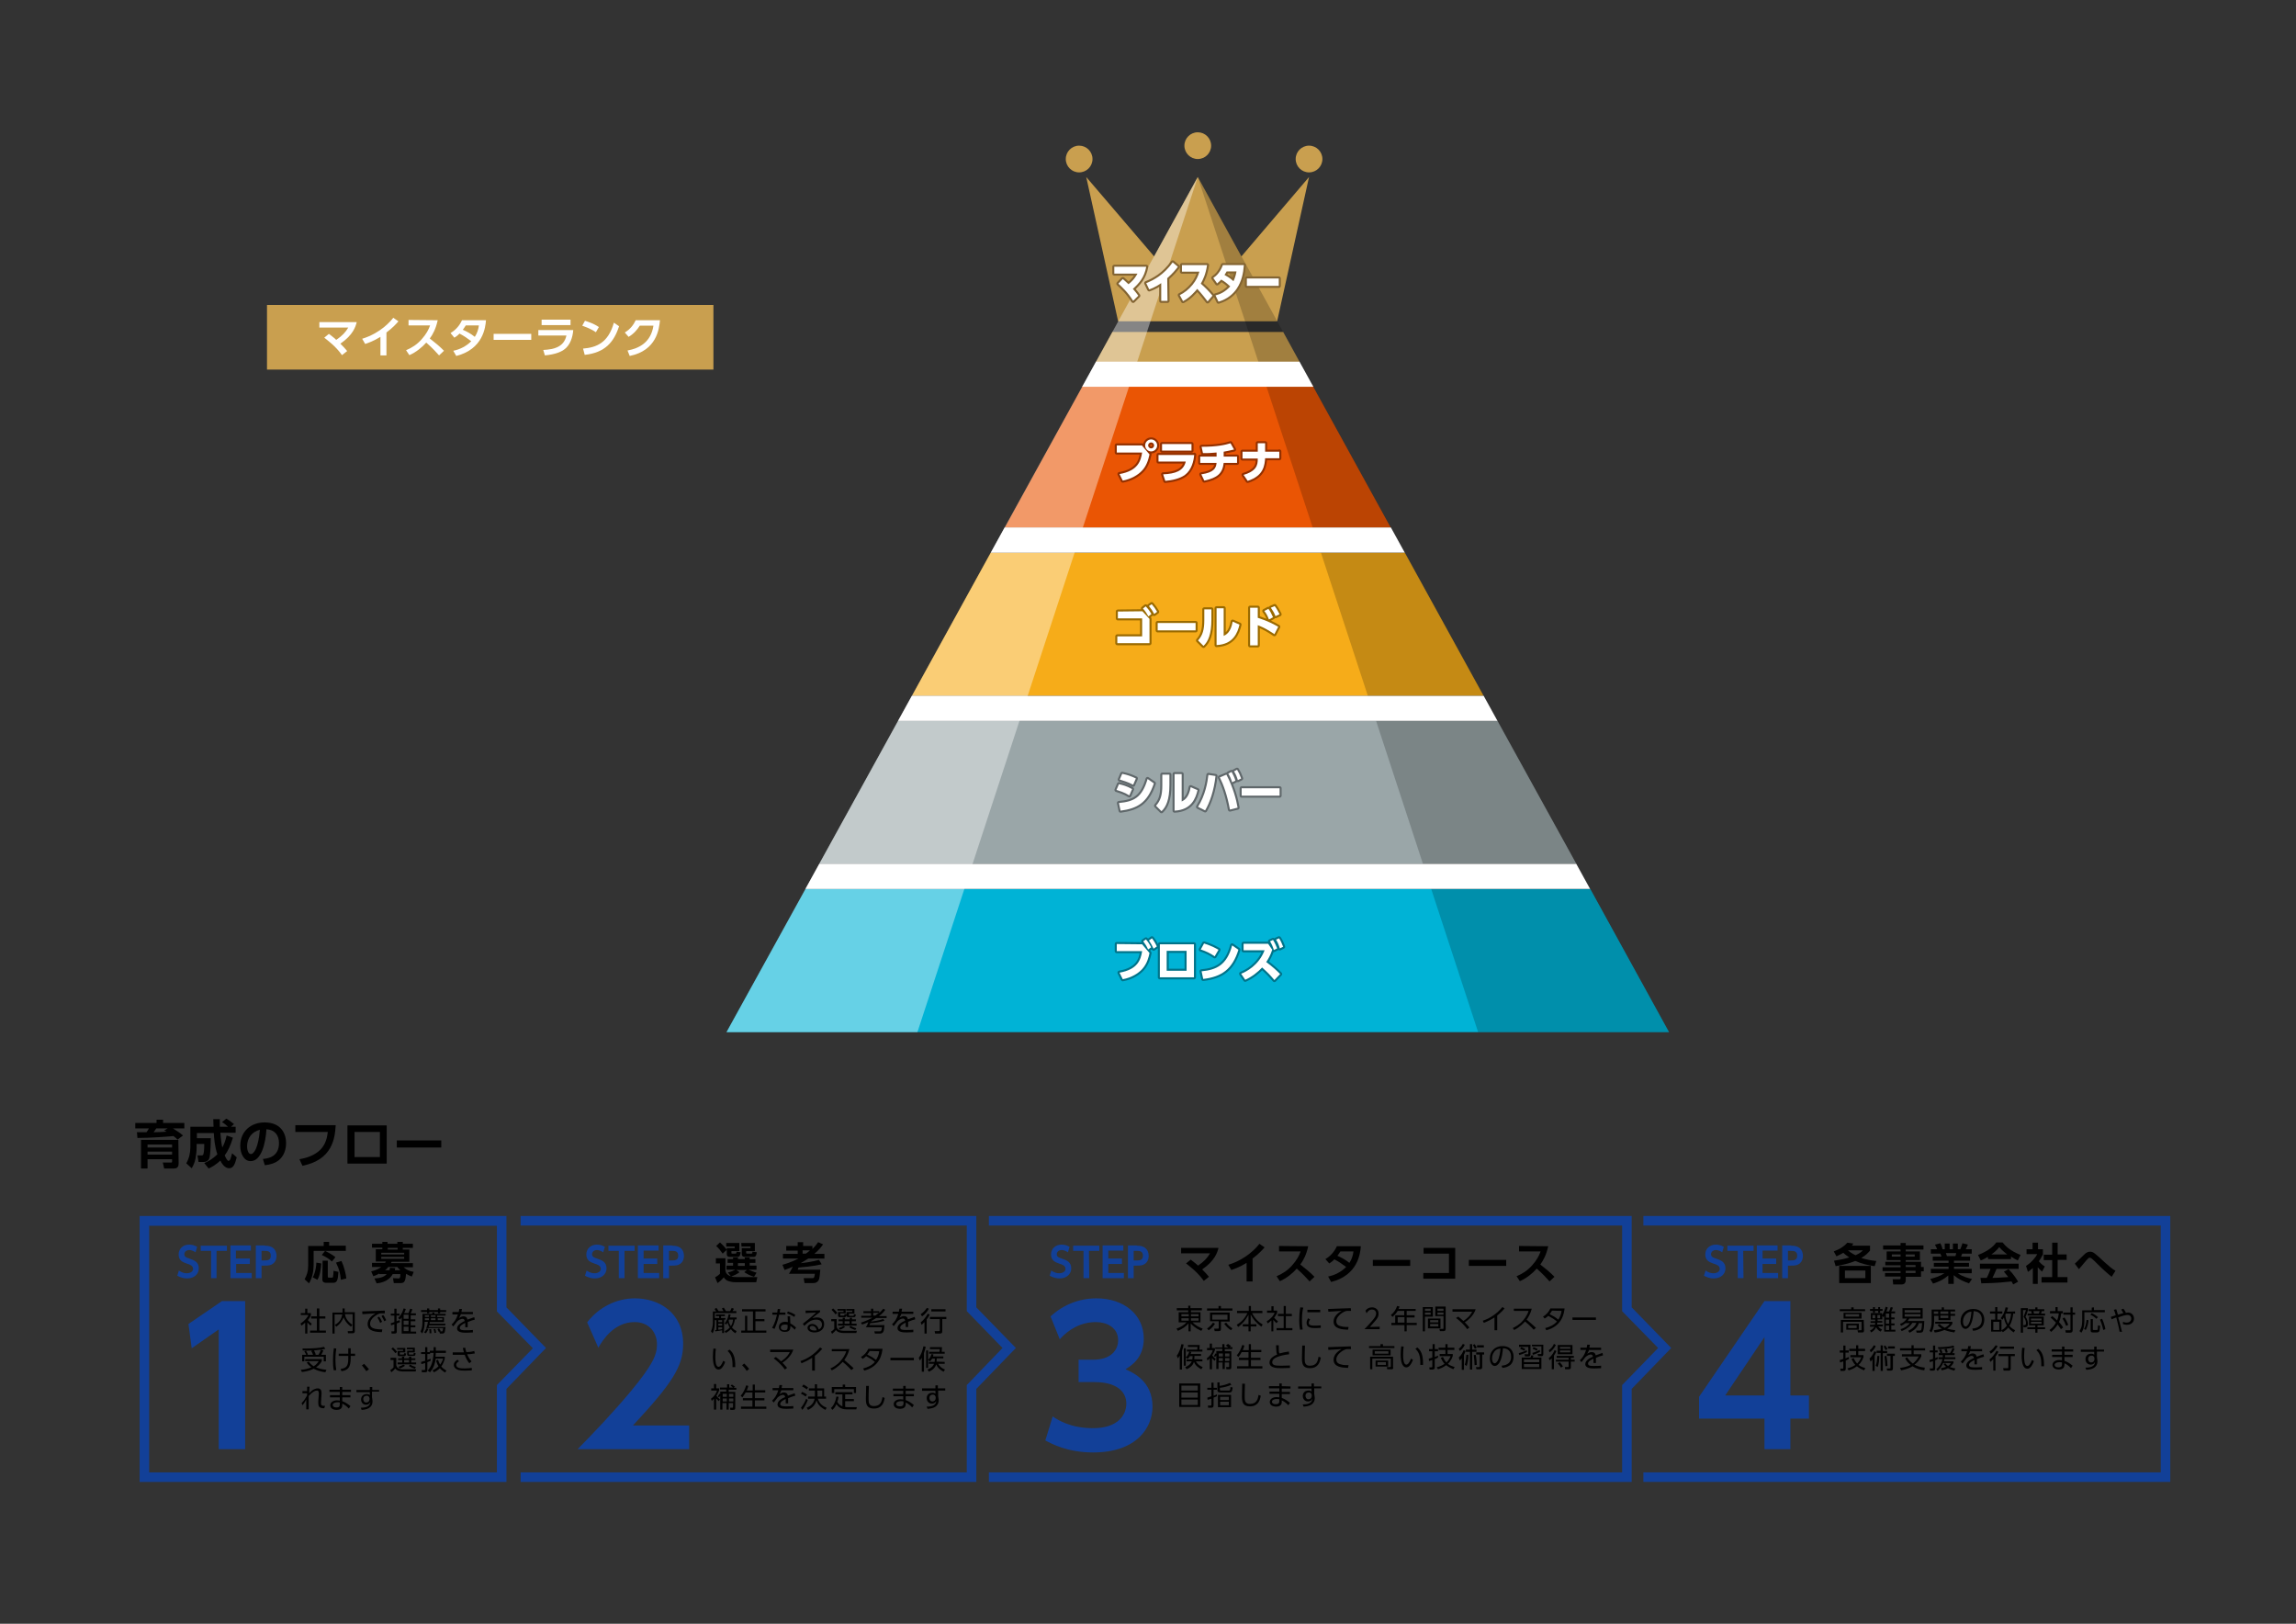 <?xml version="1.0" encoding="utf-8"?>
<!-- Generator: Adobe Illustrator 24.3.2, SVG Export Plug-In . SVG Version: 6.00 Build 0)  -->
<svg version="1.1" id="レイヤー_1" xmlns="http://www.w3.org/2000/svg" xmlns:xlink="http://www.w3.org/1999/xlink" x="0px"
	 y="0px" viewBox="0 0 841.9 595.3" style="enable-background:new 0 0 841.9 595.3;" xml:space="preserve">
<rect x="0" y="0" width="841.9" height="595.3" fill="#333333" stroke="none"/>
<style type="text/css">
	.st0{fill:#C99F4F;}
	.st1{fill:#FFFFFF;}
	.st2{fill:#124098;}
	.st3{fill:#9AA6A8;}
	.st4{fill:#00B3D6;}
	.st5{fill:#EA5504;}
	.st6{fill:#F6AC19;}
	.st7{fill:#933000;stroke:#933000;stroke-width:1.5;stroke-linejoin:round;stroke-miterlimit:10;}
	.st8{fill:#9A6A00;stroke:#9A6A00;stroke-width:1.5;stroke-linejoin:round;stroke-miterlimit:10;}
	.st9{fill:#5F676A;stroke:#5F676A;stroke-width:1.5;stroke-linejoin:round;stroke-miterlimit:10;}
	.st10{fill:#007389;stroke:#007389;stroke-width:1.5;stroke-linejoin:round;stroke-miterlimit:10;}
	.st11{opacity:0.4;fill:#FFFFFF;enable-background:new    ;}
	.st12{opacity:0.2;enable-background:new    ;}
	.st13{clip-path:url(#SVGID_2_);fill:#FFFFFF;}
	.st14{clip-path:url(#SVGID_4_);fill:#FFFFFF;}
	.st15{clip-path:url(#SVGID_6_);fill:#FFFFFF;}
	.st16{clip-path:url(#SVGID_8_);fill:#FFFFFF;}
	.st17{fill:#836432;stroke:#836432;stroke-width:1.5;stroke-linejoin:round;stroke-miterlimit:10;}
	.st18{fill:none;}
</style>
<rect x="97.9" y="111.8" class="st0" width="163.7" height="23.7"/>
<g>
	<path class="st1" d="M120.6,122.4c0.5,0.4,1.4,1,2.7,2.2c2.2-1.5,3.4-2.8,4.4-4.5h-10.6v-2h13.7c-0.4,1.6-1.3,4.7-6,7.9
		c1.1,1.1,1.7,1.7,2.5,2.7l-1.9,1.5c-2.3-3.3-5.4-5.5-6.5-6.4L120.6,122.4z"/>
	<path class="st1" d="M141.8,130.3h-2.3v-6.8c-2.6,1.6-4.7,2.3-5.6,2.6l-1.1-1.9c6.8-2.1,10.5-6.5,11.4-7.7l1.9,1.3
		c-0.6,0.7-2.1,2.4-4.4,4.1v8.4H141.8z"/>
	<path class="st1" d="M160.5,117.4c-0.7,3.2-1.8,5.2-2.9,6.7c2.4,1.9,3.3,2.6,5.2,4.5l-1.8,1.7c-1-1.1-2.3-2.6-4.7-4.7
		c-1.5,1.7-3.8,3.6-6.2,4.6l-1.2-1.8c2.3-1,4-2.1,5.7-4s2.6-3.6,3.1-5.1h-7.9v-2L160.5,117.4L160.5,117.4z"/>
	<path class="st1" d="M165.2,122.1c1.7-1,3.2-2.5,4.2-4.7h8.8c-0.2,2.5-1,10.6-10.9,13.1l-1.1-1.9c2.5-0.5,4.8-1.7,6.6-3.5
		c-1.6-1.2-2.6-1.9-4.3-2.8c-0.4,0.4-0.9,0.9-1.9,1.5L165.2,122.1z M170.8,119.3c-0.5,0.8-0.8,1.2-1.1,1.6c1.6,0.7,2.9,1.4,4.4,2.6
		c0.9-1.4,1.3-2.7,1.5-4.2H170.8z"/>
	<path class="st1" d="M194.8,122.4v2.2H181v-2.2H194.8z"/>
	<path class="st1" d="M210.2,121c-0.2,2.6-1.1,5.6-3.4,7.2c-1,0.7-2.9,1.7-7,2.1l-0.6-2c4.2-0.2,7.6-1.2,8.5-5.3h-10.3v-2H210.2z
		 M209.2,117.2v2h-10.6v-2H209.2z"/>
	<path class="st1" d="M218.5,121.8c-0.7-0.5-2.4-1.5-5-2.4l1-1.8c1.2,0.4,3,0.9,5.1,2.3L218.5,121.8z M213.8,127.8
		c4.8-0.4,9.2-2,11.3-9.5l1.9,1.3c-1.9,5.9-5.2,9.7-12.6,10.5L213.8,127.8z"/>
	<path class="st1" d="M230.1,128.5c4.4-0.8,8.6-3.1,9.5-9.1h-5c-0.9,1.4-2.1,2.9-4.1,4.1l-1.4-1.6c2-1.2,3.2-2.8,4-4.5h8.9
		c-0.3,3.2-1.2,11.1-11.1,13.1L230.1,128.5z"/>
</g>
<g>
	<path d="M65.1,417.8c-0.5-0.5-0.8-0.8-1.5-1.3c-1.7,0.2-8.6,0.7-13.2,0.7l-0.2-2.1c0.5,0,3,0,3.5,0c0.5-0.6,0.7-1.1,0.9-1.4h-5v-2
		h7.8v-1.2h2.4v1.2h7.8v2h-4.2c1.3,0.8,2.6,1.6,3.7,2.6L65.1,417.8z M65.5,426.6c0,1.6-1,1.8-1.8,1.8h-3.5l-0.5-2.2h2.9
		c0.4,0,0.5,0,0.5-0.4V425h-9v3.4h-2.4v-10.5h13.7L65.5,426.6L65.5,426.6z M63.1,419.6h-9v1.1h9V419.6z M63.1,422.2h-9v1.1h9V422.2z
		 M61.5,413.7h-4.2c-0.6,0.9-0.6,0.9-1,1.4c1.7,0,3.1-0.1,4.8-0.2c-0.3-0.2-0.3-0.2-0.9-0.5L61.5,413.7z"/>
	<path d="M74.9,426.4c1.5-0.6,3.2-1.6,4.8-3.2c-1-3-1.2-6-1.3-7.8h-6.2v1.9h5.1c0,1.6-0.1,4.4-0.3,6.1c-0.1,1.2-0.5,2.6-2.3,2.6
		h-1.9l-0.4-2.4H74c0.2,0,0.5-0.1,0.6-0.5c0.3-0.9,0.3-3.2,0.3-3.7h-2.8v1.4c0,1.2-0.2,2.7-0.4,3.9c-0.3,1.5-0.8,2.6-1.4,3.6l-2-1.8
		c1-1.7,1.5-3.8,1.5-5.8v-7.6h8.5c0-0.4-0.1-2.4-0.1-2.8h2.4c0,0.6,0,1.1,0,2.8h3c-1-0.9-1.3-1.2-2.2-1.7l1.6-1.3
		c0.9,0.5,1.4,0.9,2.8,2l-1.1,1h1.7v2.2h-5.6c0.2,1.8,0.3,3.6,0.7,5.4c0.5-0.9,1.1-2.1,1.6-4.4l2.3,0.8c-0.8,2.7-1.7,4.7-3,6.5
		c0.3,0.7,0.9,2,1.4,2c0.3,0,0.6-0.4,0.7-0.7c0.1-0.2,0.5-1.6,0.6-2.1l1.7,1.5c-0.6,2.3-1.1,4-2.8,4c-1.7,0-2.8-2-3.2-2.8
		c-1.7,1.6-3.2,2.4-4.3,2.9L74.9,426.4z"/>
	<path d="M96.4,424.9c2.4-0.2,5.9-1.1,5.9-5.8c0-3-1.6-4.9-4.6-5.1c-0.3,5.2-1.9,11.7-5.8,11.7c-2.4,0-3.8-2.7-3.8-5.6
		c0-5.5,4.1-8.6,8.9-8.6c5.7,0,7.9,3.7,7.9,7.6c0,2.2-0.7,4.6-2.6,6.2c-1.3,1.1-3.2,1.7-5.2,1.9L96.4,424.9z M90.6,420.3
		c0,0.9,0.3,2.8,1.4,2.8c1,0,2.7-2,3.3-8.9C92.4,414.9,90.6,417.2,90.6,420.3z"/>
	<path d="M123.1,412.5c-0.3,4.9-1.2,12.7-12.2,14.9l-1.1-2.4c8.2-1.5,9.9-5.7,10.4-10h-11.9v-2.5H123.1z"/>
	<path d="M141.8,412.6v14h-14.4v-14H141.8z M139.3,415H130v9.2h9.3V415z"/>
	<path d="M161.8,418.1v2.6h-16.3v-2.6H161.8z"/>
</g>
<g>
	<g>
		<path d="M687.4,464.2c-2.4-0.3-4.8-0.9-7.1-1.9c-2.2,0.9-4.8,1.5-7.2,1.9l-0.6-2c2-0.3,3.6-0.6,5.6-1.2c-1.2-0.8-1.7-1.2-2.2-1.7
			c-0.7,0.4-1.2,0.7-2.5,1.3l-1-1.8c2.3-0.9,3.6-1.7,5-3.2l2.2,0.3c-0.3,0.4-0.4,0.5-0.5,0.8h6.6v1.8c-0.7,0.8-1.5,1.7-3.2,2.7
			c2,0.6,3.5,0.9,5.5,1.1L687.4,464.2z M686,470.4h-11.6v-6.3H686V470.4z M684,465.8h-7.5v2.8h7.5V465.8z M677.6,458.4
			c0.5,0.4,1.3,1.1,2.8,1.8c1.5-0.7,2.1-1.2,2.7-1.8H677.6z"/>
		<path d="M705.3,458.1h-6.5v0.7h5.2v3.2h-5.2v0.6h5.6v1.9h1v1.6h-1v2h-5.6v1.2c0,1.2-0.7,1.6-1.4,1.6h-3.2L694,469h2.4
			c0.4,0,0.5-0.1,0.5-0.5V468h-5.7v-1.3h5.7V466h-6.6v-1.4h6.6v-0.7h-5.6v-1.3h5.6V462h-5.1v-3.2h5.1v-0.7h-6.4v-1.5h6.4v-0.9h1.9
			v0.9h6.5L705.3,458.1L705.3,458.1z M696.9,459.9h-3.2v0.8h3.2V459.9z M702.1,459.9h-3.3v0.8h3.3V459.9z M702.4,463.8h-3.6v0.7h3.6
			V463.8z M702.4,465.9h-3.6v0.8h3.6V465.9z"/>
		<path d="M722,470.5c-1.7-0.6-3.6-1.3-5.6-3v3.2h-2v-3.1c-1.8,1.6-3.7,2.4-5.6,3l-1-1.7c1.5-0.4,3.5-1,5.2-2.1h-5v-1.6h6.5v-0.8
			h-5.4V463h5.4v-0.8h-5.8v-1.5h3.2c0-0.2-0.3-0.8-0.4-1.1H708V458h2.3c-0.1-0.3-0.3-0.8-0.8-1.7l2-0.5c0.4,0.8,0.6,1.3,0.8,2.2h0.8
			v-2.1h1.8v2.1h1.2v-2.1h1.8v2.1h0.9c0.3-0.6,0.6-1.6,0.8-2.2l2,0.5c-0.1,0.2-0.4,1-0.8,1.7h2.2v1.6h-3.5c-0.2,0.6-0.3,0.8-0.4,1.1
			h3.3v1.5h-5.9v0.8h5.5v1.4h-5.5v0.8h6.5v1.6h-5.1c1.8,1.3,3.9,1.8,5.2,2.1L722,470.5z M717,460.5c0.1-0.2,0.2-0.5,0.3-1.1h-3.8
			c0.1,0.1,0.3,0.9,0.4,1.1H717z"/>
		<path d="M728.9,460.8c-1.3,0.8-2.1,1.1-2.6,1.3l-1-2c3.9-1.5,5.8-3.3,6.7-4.6h2.3c0.9,1.1,2.4,2.9,6.6,4.6l-1,2
			c-0.5-0.2-1.3-0.6-2.5-1.4v0.9H729L728.9,460.8L728.9,460.8z M738.2,470.9c-0.2-0.3-0.3-0.6-0.6-1.1c-2.1,0.2-4.7,0.6-11.1,0.7
			l-0.3-2c0.2,0,1.9,0,2.3,0c0.5-0.9,1-2.2,1.4-3.3H726v-1.9h14.2v1.9h-8.1c-0.6,1.4-1,2.3-1.5,3.3c0.5,0,3.2-0.1,5.8-0.3
			c-0.4-0.5-0.8-1-1.6-2l1.7-0.9c1.8,1.8,3.2,4,3.5,4.6L738.2,470.9z M736,459.9c-1.7-1.3-2.5-2.2-2.9-2.7c-0.8,1.1-1.9,2-2.9,2.7
			H736z"/>
		<path d="M747.4,470.7h-2v-5.8c-0.8,0.7-1.4,1.1-1.8,1.4l-0.7-2.2c1.8-1.1,3.4-2.9,4.1-4.3h-3.9V458h2.2v-2.4h2v2.4h1.8v1.9
			c-0.6,1.2-1,1.8-1.5,2.5c1,1.2,1.7,1.6,2.2,1.9l-1,1.9c-0.5-0.4-1-0.9-1.6-1.6v6.1L747.4,470.7L747.4,470.7z M752.5,455.6h2v4.3
			h3.3v2h-3.3v6.3h3.6v2h-9.5v-2h3.9V462h-3.1v-2h3.1V455.6z"/>
		<path d="M774.3,468.1c-1.5-1.2-3.3-2.8-5.6-5.1c-0.5-0.5-1.1-1.1-1.6-1.5c-0.4-0.3-0.6-0.4-0.8-0.4c-0.3,0-0.5,0.1-1.3,1
			c-0.9,1.1-1.8,2.1-2.7,3.2l-1.5-2c0.6-0.5,3.1-3.1,3.7-3.6c0.6-0.5,1.1-0.8,1.9-0.8c1.1,0,1.7,0.6,3.4,2.1
			c0.8,0.8,2.9,2.6,3.8,3.4c1.1,0.9,1.7,1.3,2.1,1.5L774.3,468.1z"/>
	</g>
</g>
<g>
	<g>
		<path d="M683.9,480.7h-9.3V480h4.2v-0.7h0.9v0.7h4.2L683.9,480.7L683.9,480.7z M683.5,487.8c0,0.7-0.4,0.7-0.6,0.7h-1.6l-0.2-0.8
			h1.2c0.1,0,0.3,0,0.3-0.3v-2.8h-6.8v3.9H675v-4.6h8.4L683.5,487.8L683.5,487.8z M682.6,483.4H676v-2.1h6.6V483.4z M681.7,481.8h-5
			v0.9h5V481.8z M681.6,487.5H677v-2.2h4.6V487.5z M680.8,485.9h-3.1v1h3.1V485.9z"/>
		<path d="M689.6,488.2c-0.4-0.2-1.1-0.6-1.7-1.6c-0.4,0.9-1,1.5-1.8,1.9l-0.4-0.7c0.9-0.4,1.3-0.9,1.6-1.4h-1.6v-0.7h1.8
			c0.1-0.3,0.1-0.4,0.1-0.7h-1.7v-0.6h1.7v-0.6H686v-2.4h4.1v0.7c0.8-1,1.1-2.2,1.3-3l0.8,0.2c-0.1,0.5-0.2,0.8-0.5,1.5h1
			c0.2-0.5,0.4-1.1,0.6-1.6l0.8,0.2c-0.2,0.4-0.3,0.9-0.6,1.4h1.4v0.7h-1.4v1.5h1.2v0.7h-1.2v1.5h1.2v0.7h-1.2v1.6h1.5v0.7h-4.1
			v-5.7c-0.2,0.3-0.2,0.3-0.3,0.4l-0.4-0.5v1.3h-1.7v0.6h1.7v0.6h-1.8c0,0.3-0.1,0.5-0.1,0.7h2.1v0.7h-1.7c0.5,0.7,1.1,1,1.4,1.1
			L689.6,488.2z M687.5,479.9h1.2v-0.7h0.7v0.7h0.9v0.7h-0.9v0.7h-0.7v-0.7h-1.2v0.7h-0.7v-0.7h-1.1v-0.7h1.1v-0.7h0.7V479.9z
			 M687.6,482.1h-1v1.2h1V482.1z M689.4,482.1h-1v1.2h1V482.1z M692.7,481.6h-1.2v1.5h1.2V481.6z M692.7,483.8h-1.2v1.5h1.2V483.8z
			 M692.7,486h-1.2v1.6h1.2V486z"/>
		<path d="M699.7,487.9c1.7-0.8,2.6-1.8,3-2.9h-1.5c-0.6,1.1-1.9,2.2-3.9,3l-0.4-0.7c1.7-0.5,2.8-1.4,3.4-2.2h-1.6
			c-0.5,0.4-0.8,0.6-1.6,1l-0.4-0.7c1.3-0.5,2.1-1.3,2.5-2h-1.6v-3.8h7.4v3.8h-4.9c-0.2,0.4-0.4,0.6-0.6,0.9h6.1
			c0,0.8-0.1,2.8-0.4,3.6c-0.1,0.3-0.3,0.7-1.2,0.7h-1.2l-0.2-0.8h1.3c0.4,0,0.5-0.1,0.6-0.4c0.2-0.5,0.2-1.7,0.3-2.3h-1.2
			c-0.2,0.7-0.8,2.2-3.4,3.5L699.7,487.9z M704.2,480.3h-5.8v0.9h5.8V480.3z M704.2,481.8h-5.8v0.9h5.8V481.8z"/>
		<path d="M712,480.1v-0.8h0.8v0.8h4.1v0.7h-1.7v0.9h1.7v0.7h-1.7v1.6h-4.4v-1.6h-1.6v1.7c0,0.6,0,2.9-1,4.4l-0.7-0.6
			c0.7-1.1,0.8-2.4,0.8-3.8v-4L712,480.1L712,480.1z M716.6,488.5c-0.5-0.1-2.1-0.3-3.6-0.9c-1.7,0.7-3,0.9-3.6,0.9l-0.3-0.8
			c0.5-0.1,1.5-0.2,3-0.6c-1.1-0.6-1.5-1.1-1.6-1.3l0.7-0.4c0.3,0.3,0.8,0.8,1.9,1.4c1.2-0.6,1.6-1.2,1.8-1.5h-5.3v-0.7h6.3v0.7
			c-0.2,0.3-0.7,1.1-1.9,1.8c1.3,0.4,2.5,0.5,3,0.6L716.6,488.5z M710.7,480.8h-1.6v0.9h1.6V480.8z M714.4,480.8h-2.9v0.9h2.9V480.8
			z M714.4,482.3h-2.9v0.9h2.9V482.3z"/>
		<path d="M723.2,487.1c1-0.1,3.5-0.4,3.5-3.3c0-0.8-0.2-3-3-3.1c-0.1,1.2-0.3,3.6-1.3,5.3c-0.6,0.9-1.2,1.2-1.7,1.2
			c-1,0-1.8-1.2-1.8-2.8c0-2.7,2-4.5,4.6-4.5c3.2,0,4.1,2.2,4.1,3.9c0,1.2-0.4,2.4-1.3,3.1c-0.7,0.5-1.6,0.9-2.8,1L723.2,487.1z
			 M721.2,481.5c-0.9,0.7-1.4,1.8-1.4,3c0,0.7,0.2,1.8,1,1.8c0.4,0,0.7-0.4,1-0.8c0.8-1.4,1-3.5,1.1-4.6
			C722.2,480.9,721.7,481.1,721.2,481.5z"/>
		<path d="M738.9,480.8v0.8h-0.7c-0.1,1.1-0.4,3-1.4,4.5c0.8,0.9,1.7,1.4,2.1,1.6l-0.5,0.8c-0.3-0.2-1.2-0.8-2-1.8
			c-0.8,1-1.7,1.5-2,1.7l-0.5-0.6v0.4h-3.8v-4.4h1.5v-2.2h-1.9v-0.8h1.9v-1.6h0.8v1.6h1.8v0.8h-1.8v2.2h1.5v3.9
			c0.5-0.3,1.3-0.7,2-1.7c-0.8-1.2-1-2.6-1.1-3c-0.2,0.4-0.3,0.5-0.5,0.8l-0.7-0.5c0.3-0.4,1.3-1.5,1.8-4l0.9,0.1
			c-0.2,0.8-0.3,1.1-0.4,1.5L738.9,480.8L738.9,480.8z M733.1,484.6h-2.2v3h2.2V484.6z M735.5,481.6c-0.1,0.2-0.1,0.3-0.2,0.4
			c0.1,1.4,0.5,2.5,1,3.4c0.9-1.5,1.1-3.2,1.1-3.8H735.5z"/>
		<path d="M743.6,479.6v0.7c-0.2,0.9-0.5,1.6-0.9,2.5c0.8,0.9,0.9,2.1,0.9,2.5c0,1.3-0.8,1.3-1.1,1.3H742l-0.1-0.8h0.4
			c0.3,0,0.6,0,0.6-0.7c0-0.8-0.3-1.6-0.9-2.3c0.3-0.8,0.5-1.3,0.9-2.5h-1.1v8.3H741v-9H743.6z M749.4,485.9h-2.3v0.7h2.8v0.7h-2.8
			v1.3h-0.8v-1.3h-2.9v-0.7h2.9v-0.7H744v-3.2h5.4V485.9z M749.9,481.6v0.7h-6.4v-0.7h1.5c0-0.2-0.2-0.7-0.2-0.9h-1V480h2.5v-0.7
			h0.8v0.7h2.5v0.7h-0.9c-0.1,0.3-0.2,0.6-0.3,0.9H749.9z M748.6,483.4h-3.9v0.7h3.9V483.4z M748.6,484.6h-3.9v0.7h3.9V484.6z
			 M747.6,481.6c0.1-0.2,0.1-0.3,0.3-0.9h-2.3c0.1,0.2,0.2,0.6,0.2,0.9H747.6z"/>
		<path d="M755.7,487.3c-0.2-0.3-0.5-0.8-1.2-1.7c-0.8,1.3-1.8,2.2-2.4,2.7l-0.6-0.7c0.6-0.4,1.6-1.2,2.4-2.7c-1-1-1.6-1.6-2-1.8
			l0.6-0.6c0.8,0.6,1.3,1.1,1.8,1.6c0.2-0.5,0.5-1.3,0.6-2.6h-3.2v-0.8h2v-1.5h0.8v1.5h1.9v0.8h-0.6c-0.2,1.8-0.6,2.8-0.8,3.2
			c0.4,0.5,1.1,1.2,1.5,2L755.7,487.3z M757.6,486.1c-0.3-0.9-0.8-1.9-1.3-2.7l0.7-0.4c0.7,1,1.1,2,1.4,2.7L757.6,486.1z M760,481.2
			h0.9v0.8H760v5.7c0,0.5-0.2,0.9-1,0.9h-1.5l-0.2-0.9h1.6c0.2,0,0.3,0,0.3-0.2V482h-2.6v-0.8h2.6v-1.9h0.8L760,481.2L760,481.2z"/>
		<path d="M767.8,479.3v1h4v0.8h-7.5v3.2c0,1.5-0.2,3-1.1,4.3l-0.7-0.6c0.3-0.5,0.5-0.8,0.7-1.4s0.3-1.7,0.3-2.2v-4h3.5v-1
			L767.8,479.3L767.8,479.3z M764.2,487.2c0.6-1,0.8-2.2,0.9-3.3l0.7,0.1c0,0.5-0.2,2.2-1,3.6L764.2,487.2z M768.7,483.5
			c-0.6-0.6-1.3-1.1-2.2-1.5l0.5-0.6c0.6,0.3,1.5,0.8,2.3,1.5L768.7,483.5z M767.4,483.4v3.9c0,0.3,0.1,0.3,0.3,0.3h1.1
			c0.3,0,0.3-0.1,0.4-0.2c0-0.2,0.1-1.1,0.1-1.5l0.8,0.2c-0.2,1.8-0.3,1.9-0.4,2.1c-0.2,0.2-0.5,0.3-0.8,0.3h-1.5
			c-0.7,0-0.8-0.4-0.8-0.7v-4.2h0.8L767.4,483.4L767.4,483.4z M771.2,487.6c-0.3-1.5-0.6-2.5-1.2-3.8l0.8-0.3c0.5,1.1,1,2.6,1.2,3.8
			L771.2,487.6z"/>
		<path d="M777.2,488.2c-0.2-1.4-0.7-3.2-1.2-5.2c-0.6,0.2-1.1,0.4-1.7,0.7l-0.3-0.9c0.3-0.1,1.5-0.5,1.8-0.6
			c-0.4-1.3-0.4-1.4-0.7-2l0.9-0.2c0.1,0.4,0.2,0.5,0.6,2c0.1,0,1-0.3,2-0.6c-0.2-0.4-0.6-1-0.8-1.3l0.8-0.3
			c0.4,0.5,0.7,0.9,0.9,1.5c0.2,0,0.5-0.1,0.8-0.1c1.4,0,2.2,1.1,2.2,2.2c0,1.4-1.1,2.3-2.6,2.3c-0.7,0-1.3-0.2-1.5-0.3l0.1-0.8
			c0.2,0.1,0.7,0.3,1.3,0.3c0.9,0,1.7-0.5,1.7-1.5c0-0.4-0.2-1.3-1.4-1.3c-0.7,0-1.9,0.3-3.4,0.9c0.4,1.3,0.5,1.7,1.4,5.3
			L777.2,488.2z"/>
		<path d="M678,498.2c-0.2,0.1-0.5,0.3-1.2,0.6v3c0,0.6-0.3,0.8-0.8,0.8h-1.1l-0.1-0.8h0.8c0.1,0,0.3,0,0.3-0.3v-2.4
			c-0.4,0.1-0.8,0.3-1.2,0.4l-0.1-0.9c0.3-0.1,0.6-0.1,1.3-0.4v-2.3h-1.3v-0.8h1.3v-1.8h0.8v1.8h1.2v0.8h-1.2v2.1
			c0.8-0.3,1-0.4,1.2-0.5L678,498.2z M677.4,501.7c1.4-0.4,2.2-0.8,2.9-1.3c-0.6-0.6-1-1.4-1.4-2.2l0.8-0.3c0.6,1.3,1,1.7,1.3,2
			c0.9-0.9,1.3-1.8,1.5-2.3h-4v-0.8h2.1v-1.5h-2.5v-0.8h2.5v-1.3h0.8v1.3h2.5v0.8h-2.5v1.5h1.9v0.7c-0.2,0.6-0.6,1.8-1.8,2.9
			c0.7,0.6,1.6,0.9,2.5,1.2l-0.5,0.8c-1.1-0.5-1.9-0.9-2.6-1.5c-1.3,1-2.5,1.3-3,1.5L677.4,501.7z"/>
		<path d="M685.5,498.1c1-0.9,1.5-2,1.8-2.7l0.7,0.3c-0.1,0.3-0.2,0.7-0.6,1.4v5.5h-0.8v-4.2c-0.3,0.4-0.5,0.6-0.7,0.8L685.5,498.1z
			 M687.8,493.5c-0.3,0.8-1,1.7-1.8,2.3l-0.4-0.8c0.9-0.6,1.3-1.5,1.5-1.8L687.8,493.5z M689.1,497.1c0,1.5-0.2,3.1-0.6,4.1
			l-0.7-0.5c0.4-1,0.5-2.4,0.6-3.6H689.1z M690.4,493.3v2h1.6v0.8h-1.6v6.5h-0.8V496h-1.5v-0.8h1.5v-2L690.4,493.3L690.4,493.3z
			 M691.4,495c-0.3-0.6-0.4-0.8-0.7-1.4l0.6-0.3c0.3,0.4,0.5,0.7,0.8,1.3L691.4,495z M691.7,497.1c0.3,1.2,0.4,2.8,0.4,3.7l-0.8,0.1
			c0-0.8-0.1-2.2-0.3-3.7L691.7,497.1z M694.9,497.1h-0.8v4.5c0,0.4,0,0.9-0.9,0.9H692l-0.2-0.8h1.1c0.2,0,0.3,0,0.3-0.3v-4.3h-1.3
			v-0.8h2.9v0.8L694.9,497.1L694.9,497.1z M694.8,494.4h-2.5v-0.8h2.5V494.4z"/>
		<path d="M705.6,502.4c-1.5-0.2-3-0.6-4.3-1.5c-1.6,1-3.7,1.4-4.2,1.5l-0.4-0.9c0.7-0.1,2.4-0.3,3.9-1.1c-1.1-0.8-1.6-1.6-2-2.4
			l0.7-0.4c0.6,1,1.2,1.6,2.1,2.3c0.8-0.6,1.4-1.3,2.2-2.6h-6.2v-0.8h3.5v-1.4h-4.2v-0.8h4.2v-1.1h0.8v1.1h4.2v0.8h-4.2v1.4h2.8v0.8
			c-0.7,1.4-1.5,2.3-2.5,3c0.7,0.4,1.8,0.9,3.8,1.1L705.6,502.4z"/>
		<path d="M710.5,498.3c-0.3,0.1-0.5,0.2-0.9,0.4v3c0,0.3,0,0.8-0.8,0.8h-1.1l-0.1-0.8h0.9c0.2,0,0.3,0,0.3-0.3V499
			c-0.6,0.2-0.9,0.3-1.2,0.4l-0.1-0.8c0.3-0.1,0.7-0.2,1.3-0.4v-2.4h-1.2v-0.7h1.2v-1.8h0.8v1.8h0.9v0.7h-0.9v2.1
			c0.3-0.1,0.5-0.2,0.9-0.4L710.5,498.3z M710,502c1.2-1,1.9-2.2,2.3-3.7h-1.5v-0.7h1.6c0-0.4,0-0.6,0-0.8h-1.5v-0.7h4.1
			c0.5-0.7,0.8-1.5,1-1.9l0.7,0.3c-0.3,0.7-0.7,1.4-0.8,1.6h0.8v0.7h-3.5c0,0.2,0,0.4,0,0.8h3.8v0.7h-4c-0.1,0.3-0.2,0.6-0.2,0.8
			h3.5v0.6c-0.2,0.3-0.5,0.9-1.3,1.5c0.8,0.3,1.5,0.4,2,0.5l-0.4,0.8c-0.3-0.1-1.3-0.3-2.3-0.9c-0.9,0.5-1.8,0.7-2.3,0.8l-0.3-0.8
			c0.5-0.1,1.1-0.2,1.9-0.5c-0.6-0.5-0.8-0.8-0.9-1l0.6-0.3c0.2,0.2,0.4,0.6,1,1c0.6-0.4,0.9-0.8,1.1-1.1h-2.9c-0.4,1-0.9,1.8-2,2.9
			L710,502z M710.6,493.9c0.6,0,3.9,0,5.7-0.6l0.3,0.7c-1.6,0.4-4.3,0.6-5.8,0.6L710.6,493.9z M711.5,496.1c0-0.2-0.2-0.7-0.5-1.2
			l0.8-0.2c0.2,0.5,0.4,0.9,0.5,1.2L711.5,496.1z M713.5,496c-0.1-0.4-0.3-0.9-0.5-1.3l0.8-0.2c0.2,0.5,0.3,0.9,0.4,1.3L713.5,496z"
			/>
		<path d="M726.8,494.6v0.8h-4.4c-0.2,0.6-0.4,0.9-0.7,1.4c0.7-0.4,1.1-0.6,1.6-0.6c0.7,0,1.3,0.2,1.5,1.2c0.2-0.1,1.6-0.6,2.5-0.9
			l0.2,0.9c-0.8,0.2-1.5,0.4-2.6,0.9c0,0.3,0,0.8,0,1.1c0,0.1,0,0.4,0,0.8H724c0-0.2,0-0.6,0-1c0-0.2,0-0.3,0-0.6
			c-0.8,0.4-2,1-2,1.8c0,0.9,1.1,0.9,2.2,0.9c0.8,0,1.7,0,2.6-0.1v0.9c-0.6,0-1.4,0.1-2.4,0.1c-1.1,0-3.4,0-3.4-1.6
			c0-1.4,1.8-2.3,2.8-2.7c-0.1-0.6-0.4-0.8-0.8-0.8c-0.5,0-1.3,0.3-2,1c-0.5,0.6-1.1,1.5-1.4,1.8l-0.6-0.7c0.9-0.8,1.7-1.9,2.3-3.8
			h-2.1v-0.8h2.3c0.1-0.3,0.1-0.5,0.2-1.1h1c-0.1,0.3-0.1,0.6-0.2,1.1L726.8,494.6L726.8,494.6z"/>
		<path d="M729.5,498.4c1.2-0.9,2-2.1,2.6-3.2l0.7,0.4c-0.5,0.9-0.8,1.4-1.1,1.7v5.2h-0.8v-4.2c-0.5,0.5-0.8,0.8-1.1,1L729.5,498.4z
			 M729.5,495.5c1.2-0.7,1.9-1.8,2.3-2.3l0.7,0.3c-0.5,0.9-1.4,2.1-2.5,2.8L729.5,495.5z M738.9,497.2h-1.6v4.5
			c0,0.6-0.2,0.8-0.9,0.8h-1.7l-0.2-0.9h1.6c0.2,0,0.3,0,0.3-0.3v-4.1h-3.6v-0.8h6v0.8H738.9z M738.5,494.5h-5.2v-0.8h5.2V494.5z"/>
		<path d="M742.4,494.2c-0.1,0.6-0.2,1.5-0.2,2.9c0,1.5,0.1,3.7,1.2,3.7c0.4,0,1-0.4,1.7-2.2l0.7,0.4c-0.3,0.9-0.8,1.8-1.3,2.3
			c-0.2,0.2-0.6,0.5-1.1,0.5c-1.6,0-2.1-2.2-2.1-4.8c0-1.1,0.1-2.2,0.2-2.9L742.4,494.2z M748.5,500.9c0-0.3,0-0.6,0-1
			c0-2.6-0.8-4-1.8-4.9l0.7-0.5c1.2,1,2.2,2.4,2.1,6.4H748.5z"/>
		<path d="M760.2,494.7v0.8H757v1.2h3v0.8h-3v1.4c1.1,0.4,1.9,0.9,3,1.8l-0.6,0.9c-1-1.1-1.8-1.5-2.4-1.8v0.6c0,1.4-1.2,1.7-2,1.7
			c-1.9,0-2.4-1-2.4-1.7c0-1,1-1.8,2.5-1.8c0.4,0,0.8,0.1,1,0.1v-1.2h-3.6v-0.8h3.6v-1.2h-3.8v-0.8h3.8v-1h0.9v1H760.2z
			 M756.1,499.5c-0.2-0.1-0.5-0.1-1-0.1c-0.9,0-1.7,0.4-1.7,1c0,0.2,0.1,0.9,1.4,0.9c0.9,0,1.3-0.3,1.3-1.1V499.5z"/>
		<path d="M771.5,494.7v0.8h-2.6v2c0,0.2,0.1,0.4,0.1,0.7c0,0.2,0.1,0.5,0.1,0.8c0,2.6-2.3,3.1-4.1,3.2l-0.3-0.8
			c2.7,0,3.4-0.9,3.5-2.1c-0.1,0.2-0.4,1-1.6,1c-1.2,0-1.9-1-1.9-2c0-1.2,0.8-2,2.1-2c0.7,0,0.9,0.2,1.1,0.4v-1.1H763v-0.8h4.9v-1.1
			h0.9v1.1h2.7L771.5,494.7L771.5,494.7z M768,497.9c-0.1-0.3-0.2-0.9-1.1-0.9c-0.5,0-1.2,0.3-1.2,1.2c0,0.4,0.2,1.3,1.1,1.3
			c0.7,0,1.2-0.5,1.2-1.2V497.9z"/>
	</g>
</g>
<g>
	<g>
		<path d="M436.6,461.8c0.5,0.4,1.4,1,2.7,2.2c2.2-1.5,3.4-2.8,4.4-4.5h-10.6v-2h13.7c-0.4,1.6-1.3,4.7-6,7.9
			c1.1,1.1,1.7,1.7,2.5,2.7l-1.9,1.5c-2.3-3.3-5.4-5.5-6.5-6.4L436.6,461.8z"/>
		<path d="M459.4,469.8h-2.3V463c-2.6,1.6-4.7,2.3-5.6,2.6l-1.1-1.9c6.8-2.1,10.5-6.5,11.4-7.7l1.9,1.3c-0.6,0.7-2.1,2.4-4.4,4.1
			v8.4H459.4z"/>
		<path d="M479.7,456.9c-0.7,3.2-1.8,5.2-2.9,6.7c2.4,1.9,3.3,2.6,5.2,4.5l-1.8,1.7c-1-1.1-2.3-2.6-4.7-4.7
			c-1.5,1.7-3.8,3.6-6.2,4.6l-1.2-1.8c2.3-1,4-2.1,5.7-4s2.6-3.6,3.1-5.1H469v-2L479.7,456.9L479.7,456.9z"/>
		<path d="M486,461.6c1.7-1,3.2-2.5,4.2-4.7h8.8c-0.2,2.5-1,10.6-10.9,13.1l-1.1-2c2.5-0.5,4.8-1.7,6.6-3.5
			c-1.6-1.2-2.6-1.9-4.3-2.8c-0.4,0.4-0.9,0.9-1.9,1.5L486,461.6z M491.5,458.8c-0.5,0.8-0.8,1.2-1.1,1.6c1.6,0.7,2.9,1.4,4.4,2.6
			c0.9-1.4,1.3-2.7,1.5-4.2H491.5z"/>
		<path d="M517.1,461.9v2.2h-13.7v-2.2H517.1z"/>
		<path d="M533.6,457.5v11.3h-11.7v-2.1h9.4v-7.1H522v-2.1L533.6,457.5L533.6,457.5z"/>
		<path d="M552.3,461.9v2.2h-13.7v-2.2H552.3z"/>
		<path d="M567.7,456.9c-0.7,3.2-1.8,5.2-2.9,6.7c2.4,1.9,3.3,2.6,5.2,4.5l-1.8,1.7c-1-1.1-2.3-2.6-4.7-4.7
			c-1.5,1.7-3.8,3.6-6.2,4.6l-1.2-1.8c2.3-1,4-2.1,5.7-4s2.6-3.6,3.1-5.1H557v-2L567.7,456.9L567.7,456.9z"/>
	</g>
</g>
<g>
	<g>
		<path d="M440.9,480.4h-4.2v0.7h3.5v3.7h-2.9c1,1.1,2.6,1.9,3.7,2.3l-0.5,0.8c-0.5-0.2-2.4-1-3.9-2.7v2.9h-0.8v-2.9
			c-0.9,1.1-2.4,2.1-3.9,2.7l-0.5-0.8c1.5-0.5,2.8-1.3,3.7-2.3h-2.9v-3.7h3.5v-0.7h-4.2v-0.8h4.2v-0.9h0.8v0.9h4.2v0.8H440.9z
			 M433.2,481.8v0.8h2.7v-0.8H433.2z M433.2,483.3v0.9h2.7v-0.9H433.2z M439.5,481.8h-2.8v0.8h2.8V481.8z M439.5,483.3h-2.8v0.9h2.8
			V483.3z"/>
		<path d="M442.6,487.1c0.4-0.3,1.3-0.9,2.2-2.2l0.7,0.4c-0.5,0.8-1.2,1.7-2.3,2.4L442.6,487.1z M451.9,480.5h-9.3v-0.8h4.2v-0.9
			h0.9v0.9h4.2L451.9,480.5L451.9,480.5z M450.9,484.5h-3.2v2.7c0,0.5-0.1,0.8-0.8,0.8h-1.5l-0.2-0.9h1.4c0.3,0,0.3,0,0.3-0.3v-2.4
			h-3.2v-3.2h7.2L450.9,484.5L450.9,484.5z M450.1,482h-5.6v1.8h5.6V482z M449.6,484.9c0.8,1.1,1.5,1.6,2.3,2.1l-0.5,0.7
			c-1.1-0.7-1.8-1.4-2.5-2.4L449.6,484.9z"/>
		<path d="M457.9,480.6v-1.8h0.8v1.8h4.2v0.8h-3.8c1,2,2.5,3.4,3.9,4.2l-0.5,0.8c-2.1-1.6-3.1-2.9-3.9-4.5v3.6h2.1v0.8h-2.1v1.8
			h-0.8v-1.8h-2.1v-0.8h2.1V482c-0.4,0.7-1.3,2.6-3.8,4.5l-0.5-0.8c1.8-1.1,3-2.4,3.9-4.3h-3.8v-0.8L457.9,480.6L457.9,480.6z"/>
		<path d="M467,488.1h-0.8v-4c-0.6,0.6-1.1,0.9-1.4,1.1l-0.3-0.8c1.7-1,2.6-2.3,2.9-3.1h-2.8v-0.8h1.6v-1.6h0.8v1.6h1.3v0.8
			c-0.1,0.2-0.4,0.9-1.1,1.8c0.5,0.6,0.9,0.9,1.4,1.3l-0.5,0.7c-0.5-0.4-0.6-0.5-1.2-1.2v4.2H467z M471.5,478.8v2.9h2.2v0.8h-2.2
			v4.4h2.4v0.8h-5.8v-0.8h2.6v-4.4h-2.1v-0.8h2.1v-2.9H471.5z"/>
		<path d="M477.9,479.4c-0.2,0.7-0.5,2-0.5,4.5c0,2.2,0.2,3.2,0.3,3.5l-1,0.1c-0.1-0.6-0.3-1.6-0.3-3.5c0-1.6,0.1-3.2,0.4-4.7
			L477.9,479.4z M480.4,483.7c-0.5,0.7-0.5,1.3-0.5,1.3c0,0.9,1,1,2.1,1c0.5,0,1.4,0,2.3-0.1v0.9c-0.3,0-1,0.1-1.9,0.1
			c-1.5,0-3.3-0.1-3.3-1.9c0-0.5,0.2-1.1,0.5-1.7L480.4,483.7z M484.1,480.2v0.9h-4.7v-0.9H484.1z"/>
		<path d="M495.4,480.6c-0.3,0-0.6,0-1,0c-0.5,0-0.7,0-1,0.1c-1.4,0.5-3.4,2-3.4,3.7c0,1.3,1,1.7,2,1.9c0.7,0.2,1.7,0.2,2.5,0.2
			l-0.2,1c-2-0.1-5.3-0.2-5.3-3c0-1.9,1.7-3.2,2.9-3.9c-0.3,0-3.7,0.2-4.8,0.3l-0.1-1c0.6,0,2.2-0.1,2.7-0.1
			c2.2-0.1,3.2-0.1,5.6-0.2L495.4,480.6z"/>
		<path d="M505.9,486.4v0.9h-5.6c0.6-0.6,1.7-1.7,2.7-2.9c1.2-1.4,1.6-2,1.6-2.9s-0.7-1.4-1.5-1.4c-1.2,0-1.8,1-2,1.4l-0.4-1
			c0.6-0.8,1.4-1.2,2.4-1.2s2.4,0.6,2.4,2.3c0,0.8-0.2,1.4-1,2.4c-0.4,0.5-1.1,1.3-2.2,2.5L505.9,486.4L505.9,486.4z"/>
		<path d="M519.1,479.8v0.8h-3.3v1.6h2.9v0.8h-2.9v2h3.7v0.8h-3.7v2.3H515v-2.3h-4.8V485h1.4v-2.8h3.3v-1.6h-2.4
			c-0.6,1-1.1,1.5-1.9,2.2l-0.6-0.7c1.2-0.9,1.9-2.1,2.3-3.3l0.9,0.2c-0.1,0.3-0.2,0.4-0.4,0.9h6.3V479.8z M515,482.9h-2.5v2h2.5
			V482.9z"/>
		<path d="M525.4,479.2v3.5h-2.9v5.4h-0.8v-8.9H525.4z M524.6,479.8h-2.1v0.8h2.1V479.8z M524.6,481.2h-2.1v0.8h2.1V481.2z
			 M528.2,487h-4.6v-3.6h4.6V487z M527.4,484h-3v0.8h3V484z M527.4,485.4h-3v0.9h3V485.4z M530.1,487.2c0,0.2,0,0.8-0.7,0.8H528
			l-0.2-0.8h1.2c0.2,0,0.3,0,0.3-0.3v-4.4h-3V479h3.8V487.2z M529.3,479.8h-2.2v0.8h2.2V479.8z M529.3,481.2h-2.2v0.8h2.2V481.2z"/>
		<path d="M534.7,482.7c0.5,0.4,1.1,0.8,1.9,1.6c2.1-1.4,2.9-2.7,3.2-3.4h-7.2V480h8.5c-0.7,2.1-2.3,3.7-4,4.8
			c0.9,0.9,1.4,1.5,1.7,1.9l-0.8,0.6c-1.4-2-3.3-3.5-4.1-4.1L534.7,482.7z"/>
		<path d="M549,487.7h-1V483c-1.4,0.9-2.7,1.5-3.9,2l-0.4-0.8c2.8-0.9,5.3-2.7,7.2-5l0.8,0.5c-0.4,0.5-1.3,1.5-2.7,2.6L549,487.7
			L549,487.7z"/>
		<path d="M561.7,479.7c-0.5,2-1.3,3.2-1.9,4.1c1.7,1.4,2.6,2.3,3.4,3l-0.8,0.7c-1.4-1.5-2.9-2.8-3.2-3c-0.5,0.5-1.9,2.1-4,3.1
			l-0.5-0.7c0.8-0.4,2.3-1.1,3.7-2.7c1.2-1.4,1.8-2.6,2.1-3.6h-5.4v-0.8h6.6L561.7,479.7L561.7,479.7z"/>
		<path d="M565.8,482.7c1.2-0.7,2.1-1.7,2.7-3h5.2c-0.2,1.6-0.7,6.4-6.7,8l-0.4-0.8c1.6-0.4,3.2-1.1,4.3-2.4
			c-0.8-0.7-1.7-1.3-3.2-2.1c-0.3,0.3-0.6,0.6-1.3,1L565.8,482.7z M569.1,480.5c-0.4,0.7-0.6,0.9-0.9,1.3c1,0.5,2.2,1.1,3.2,2
			c0.5-0.8,1-1.7,1.2-3.2L569.1,480.5L569.1,480.5z"/>
		<path d="M585.2,483v0.9h-8.6V483H585.2z"/>
		<path d="M433.4,502.1h-0.8V497c-0.3,0.5-0.5,0.7-0.7,1l-0.4-1c0.9-1.1,1.4-2.8,1.7-4.2l0.8,0.1c0,0.4-0.2,1.1-0.6,2.4V502.1z
			 M434.1,494.3h0.7v6.4h-0.7V494.3z M440.9,498.4v0.7h-2.4c0.7,1.2,1.5,1.7,2.5,2.1l-0.5,0.8c-0.9-0.5-2.1-1.2-2.7-2.7
			c-0.3,0.9-0.9,1.9-2.7,2.7l-0.5-0.8c0.5-0.2,1.8-0.7,2.4-2.1h-1.9v-0.7h2.1c0.1-0.5,0.1-0.9,0.1-1.2h-1c-0.4,0.6-0.6,0.9-0.8,1
			l-0.7-0.5c0.9-0.9,1.2-1.9,1.3-2.2l0.7,0.2c-0.1,0.2-0.1,0.4-0.2,0.7h3.8v0.7H438c0,0.7-0.1,1-0.1,1.2L440.9,498.4L440.9,498.4z
			 M439.9,493.1l-0.1,1.7h1.1v0.7h-5.7v-0.7h3.8l0.1-1h-3.5v-0.7H439.9z"/>
		<path d="M445.4,498.9c-0.2-0.2-0.6-0.5-1-1v4.1h-0.8v-4c-0.5,0.5-0.6,0.6-0.8,0.8l-0.3-0.8c1-0.7,1.9-1.8,2.2-3h-2.1v-0.8h1v-1.6
			h0.8v1.6h1.1v0.7c-0.1,0.3-0.3,0.9-1,2c0.2,0.3,0.6,0.8,1.3,1.3L445.4,498.9z M446.2,496.4c-0.1,0.2-0.2,0.5-0.6,1.1l-0.5-0.3
			c0.3-0.4,0.5-0.8,0.5-1L446.2,496.4z M450.3,492.7c0.3,0.2,0.6,0.4,1.1,0.8l-0.5,0.4h1v0.7h-2.8v0.8h2.4v5.7c0,0.5,0,0.9-0.8,0.9
			h-1l-0.1-0.8h0.8c0.2,0,0.3,0,0.3-0.3v-1.4h-1.6v2.4h-0.8v-2.4h-1.5v2.4H446v-6.6h2.2v-0.8h-2.6V494h2.6v-1.2h0.8v1.2h1.4
			c-0.4-0.3-0.6-0.5-0.9-0.7L450.3,492.7z M448.4,496.2h-1.5v1.1h1.5V496.2z M448.4,497.9h-1.5v1.1h1.5V497.9z M450.8,496.2h-1.6
			v1.1h1.6V496.2z M450.8,497.9h-1.6v1.1h1.6V497.9z"/>
		<path d="M457.9,494.9v-2.1h0.8v2.1h3.8v0.8h-3.8v2.1h3.5v0.8h-3.5v2.3h4.2v0.8h-9.3v-0.8h4.2v-2.3h-3.5v-0.8h3.5v-2.1h-2.5
			c-0.6,1.1-1,1.5-1.2,1.8l-0.6-0.6c0.9-1,1.6-2.4,2-3.8l0.8,0.2c-0.1,0.4-0.2,0.8-0.6,1.7h2.2V494.9z"/>
		<path d="M472.7,496.5c-0.8,0.1-6.2,0.7-6.2,2.9c0,1.2,1.2,1.3,3.4,1.3c1.6,0,2.6-0.1,3.1-0.1v0.9c-0.6,0-1.5,0.1-3,0.1
			c-1.7,0-4.5,0-4.5-2.1c0-1.7,2.1-2.6,2.8-2.9c-0.3-0.6-0.3-1.2-0.4-3.4h1c0,0.3,0,0.5,0,1c0,1.1,0,1.6,0.3,2
			c1.1-0.3,1.9-0.5,3.4-0.7L472.7,496.5z"/>
		<path d="M478.5,493.3c-0.1,2.7-0.1,3.9-0.1,4.8c0,1.3,0.1,2.6,1.9,2.6c2.6,0,2.9-1.8,3.2-3.3l0.8,0.3c-0.3,1.8-1,3.9-4,3.9
			c-2.7,0-2.9-1.8-2.9-3.6c0-0.7,0.1-4.1,0.1-4.7L478.5,493.3L478.5,493.3z"/>
		<path d="M495.4,494.6c-0.3,0-0.6,0-1,0c-0.5,0-0.7,0-1,0.1c-1.4,0.5-3.4,2-3.4,3.7c0,1.3,1,1.7,2,1.9c0.7,0.2,1.7,0.2,2.5,0.2
			l-0.2,1c-2-0.1-5.3-0.2-5.3-3c0-1.9,1.7-3.2,2.9-3.9c-0.3,0-3.7,0.2-4.8,0.3l-0.1-1c0.6,0,2.2-0.1,2.7-0.1
			c2.2-0.1,3.2-0.1,5.6-0.2L495.4,494.6z"/>
		<path d="M511.3,494.2H502v-0.7h4.2v-0.7h0.9v0.7h4.2L511.3,494.2L511.3,494.2z M510.9,501.3c0,0.7-0.4,0.7-0.6,0.7h-1.6l-0.2-0.8
			h1.2c0.1,0,0.3,0,0.3-0.3v-2.8h-6.8v3.9h-0.8v-4.6h8.4v3.9L510.9,501.3L510.9,501.3z M509.9,496.9h-6.6v-2.1h6.6V496.9z
			 M509.1,495.4h-5v0.9h5V495.4z M509,501h-4.6v-2.2h4.6V501z M508.2,499.4h-3.1v1h3.1V499.4z"/>
		<path d="M514.7,493.7c-0.1,0.6-0.2,1.5-0.2,2.9c0,1.5,0.1,3.7,1.2,3.7c0.4,0,1-0.4,1.7-2.2l0.7,0.4c-0.3,0.9-0.8,1.8-1.3,2.3
			c-0.2,0.2-0.6,0.5-1.1,0.5c-1.6,0-2.1-2.2-2.1-4.8c0-1.1,0.1-2.2,0.2-2.9L514.7,493.7z M520.8,500.4c0-0.3,0-0.6,0-1
			c0-2.6-0.8-4-1.8-4.9l0.7-0.5c1.2,1,2.2,2.4,2.1,6.4H520.8z"/>
		<path d="M527.3,497.7c-0.2,0.1-0.5,0.3-1.2,0.6v3c0,0.6-0.3,0.8-0.8,0.8h-1.1l-0.1-0.8h0.8c0.1,0,0.3,0,0.3-0.3v-2.4
			c-0.4,0.1-0.8,0.3-1.2,0.4l-0.1-0.9c0.3-0.1,0.6-0.1,1.3-0.4v-2.3H524v-0.8h1.3v-1.8h0.8v1.8h1.2v0.8h-1.2v2.1
			c0.8-0.3,1-0.4,1.2-0.5V497.7z M526.8,501.3c1.4-0.4,2.2-0.8,2.9-1.3c-0.6-0.6-1-1.4-1.4-2.2l0.8-0.3c0.6,1.3,1,1.7,1.3,2
			c0.9-0.9,1.3-1.8,1.5-2.3h-4v-0.8h2.1v-1.5h-2.5v-0.8h2.5v-1.3h0.8v1.3h2.5v0.8h-2.5v1.5h1.9v0.7c-0.2,0.6-0.6,1.8-1.8,2.9
			c0.7,0.6,1.6,0.9,2.5,1.2l-0.5,0.8c-1.1-0.5-1.9-0.9-2.6-1.5c-1.3,1-2.5,1.3-3,1.5L526.8,501.3z"/>
		<path d="M534.9,497.7c1-0.9,1.5-2,1.8-2.7l0.7,0.3c-0.1,0.3-0.2,0.7-0.6,1.4v5.5H536V498c-0.3,0.4-0.5,0.6-0.7,0.8L534.9,497.7z
			 M537.1,493c-0.3,0.8-1,1.7-1.8,2.3l-0.4-0.8c0.9-0.6,1.3-1.5,1.5-1.8L537.1,493z M538.4,496.7c0,1.5-0.2,3.1-0.6,4.1l-0.7-0.5
			c0.4-1,0.5-2.4,0.6-3.6H538.4z M539.8,492.8v2h1.6v0.8h-1.6v6.5H539v-6.5h-1.5v-0.8h1.5v-2H539.8z M540.8,494.5
			c-0.3-0.6-0.4-0.8-0.7-1.4l0.6-0.3c0.3,0.4,0.5,0.7,0.8,1.3L540.8,494.5z M541.1,496.7c0.3,1.2,0.4,2.8,0.4,3.7l-0.8,0.1
			c0-0.8-0.1-2.2-0.3-3.7L541.1,496.7z M544.3,496.6h-0.8v4.5c0,0.4,0,0.9-0.9,0.9h-1.2l-0.2-0.8h1.1c0.2,0,0.3,0,0.3-0.3v-4.3h-1.3
			v-0.8h2.9v0.8L544.3,496.6L544.3,496.6z M544.1,494h-2.5v-0.8h2.5V494z"/>
		<path d="M550.6,500.7c1-0.1,3.5-0.4,3.5-3.3c0-0.8-0.2-3-3-3.1c-0.1,1.2-0.3,3.6-1.3,5.3c-0.6,0.9-1.2,1.2-1.7,1.2
			c-1,0-1.8-1.2-1.8-2.8c0-2.7,2-4.5,4.6-4.5c3.2,0,4.1,2.2,4.1,3.9c0,1.2-0.4,2.4-1.3,3.1c-0.7,0.5-1.6,0.9-2.8,1L550.6,500.7z
			 M548.5,495c-0.9,0.7-1.4,1.8-1.4,3c0,0.7,0.2,1.8,1,1.8c0.4,0,0.7-0.4,1-0.8c0.8-1.4,1-3.5,1.1-4.6
			C549.6,494.5,549,494.6,548.5,495z"/>
		<path d="M556.9,496.1c0.8-0.2,2-0.6,2.9-1.1l0.1,0.7c-0.8,0.4-2.1,0.9-2.8,1.1L556.9,496.1z M561.2,493v3.5c0,0.8-0.6,0.8-0.8,0.8
			h-1.2l-0.2-0.8h1.2c0.2,0,0.2-0.1,0.2-0.2v-2.5H557V493H561.2z M558.9,495.2c-0.5-0.3-1-0.5-1.5-0.7l0.4-0.6
			c0.2,0.1,0.9,0.3,1.5,0.7L558.9,495.2z M565.2,501.9H558v-4.2h3.2c0-0.1,0.2-0.5,0.3-0.8l0.8,0.1c-0.1,0.3-0.1,0.3-0.3,0.7h3.2
			V501.9z M564.4,498.4h-5.6v1h5.6V498.4z M564.4,500.1h-5.6v1.1h5.6V500.1z M561.7,493h4.2v3.4c0,0.4-0.1,0.8-0.7,0.8H564l-0.2-0.8
			h1.2c0.2,0,0.2-0.1,0.2-0.3v-2.5h-3.4L561.7,493L561.7,493z M561.9,496c0.8-0.2,2-0.7,2.7-1.1l0.1,0.7c-0.6,0.3-1.8,0.9-2.6,1.1
			L561.9,496z M563.5,495.2c-0.3-0.2-0.9-0.5-1.5-0.7l0.3-0.6c0.6,0.2,1.3,0.5,1.5,0.7L563.5,495.2z"/>
		<path d="M570.5,493.1c-0.6,1.2-1.5,2.2-2.3,2.7l-0.3-0.8c0.7-0.4,1.5-1.3,1.9-2.3L570.5,493.1z M567.9,497.9
			c1.3-0.9,2-2.5,2.1-2.9l0.7,0.3c-0.1,0.3-0.3,0.8-0.9,1.7v5H569v-4c-0.4,0.4-0.6,0.5-0.8,0.7L567.9,497.9z M577.1,497.8H576v0.7
			h1.4v0.7H576v2c0,0.4,0,0.8-0.8,0.8h-1.3l-0.1-0.8h1.1c0.2,0,0.3,0,0.3-0.3v-1.7h-4.7v-0.7h4.7v-0.7h-4.4v-0.7h6.3V497.8z
			 M576.6,496.5h-5.4v-3.4h5.4V496.5z M571.9,499.4c0.5,0.5,0.8,0.9,1.2,1.5l-0.7,0.5c-0.2-0.4-0.7-1-1.2-1.5L571.9,499.4z
			 M575.8,493.8H572v0.7h3.8V493.8z M575.8,495.1H572v0.7h3.8V495.1z"/>
		<path d="M587.1,494.1v0.8h-4.4c-0.2,0.6-0.4,0.9-0.7,1.4c0.7-0.4,1.1-0.6,1.6-0.6c0.7,0,1.3,0.2,1.5,1.2c0.2-0.1,1.6-0.6,2.5-0.9
			l0.2,0.9c-0.8,0.2-1.5,0.4-2.6,0.9c0,0.3,0,0.8,0,1.1c0,0.1,0,0.4,0,0.8h-0.9c0-0.2,0-0.6,0-1c0-0.2,0-0.3,0-0.6
			c-0.8,0.4-2,1-2,1.8c0,0.9,1.1,0.9,2.2,0.9c0.8,0,1.7,0,2.6-0.1v0.9c-0.6,0-1.4,0.1-2.4,0.1c-1.1,0-3.4,0-3.4-1.6
			c0-1.4,1.8-2.3,2.8-2.7c-0.1-0.6-0.4-0.8-0.8-0.8c-0.5,0-1.3,0.3-2,1c-0.5,0.6-1.1,1.5-1.4,1.8l-0.6-0.7c0.9-0.8,1.7-1.9,2.3-3.8
			h-2.1v-0.8h2.3c0.1-0.3,0.1-0.5,0.2-1.1h1c-0.1,0.3-0.1,0.6-0.2,1.1L587.1,494.1L587.1,494.1z"/>
		<path d="M440.1,507.2v8.6h-7.7v-8.6L440.1,507.2L440.1,507.2z M433.2,509.8h6V508h-6V509.8z M433.2,510.5v1.9h6v-1.9L433.2,510.5
			L433.2,510.5z M433.2,513.1v2h6v-2H433.2z"/>
		<path d="M446.2,511.9c-0.5,0.2-0.7,0.3-1.2,0.5v2.8c0,0.8-0.4,0.9-0.9,0.9H443l-0.1-0.8h1c0.2,0,0.3,0,0.3-0.2v-2.3
			c-0.7,0.2-1,0.3-1.4,0.4l-0.1-0.8c0.4-0.1,0.7-0.2,1.5-0.5v-2.4h-1.5v-0.7h1.5v-1.9h0.8v1.9h1.2v0.7H445v2.2
			c0.6-0.2,0.8-0.3,1.2-0.5V511.9z M451.5,507.7c-1.3,0.6-3,1-4.2,1.1v0.6c0,0.3,0.1,0.4,0.5,0.4h2.8c0.4,0,0.5,0,0.6-1.3l0.8,0.2
			c-0.2,1.8-0.6,1.8-1.3,1.8h-3.2c-0.9,0-1.1-0.3-1.1-0.9v-2.8h0.8v1.3c1.4-0.2,2.5-0.5,3.8-1.1L451.5,507.7z M451.4,515.9h-4.8
			v-4.5h4.8V515.9z M450.6,512.1h-3.2v1.2h3.2V512.1z M450.6,513.9h-3.2v1.3h3.2V513.9z"/>
		<path d="M456.5,507.3c-0.1,2.7-0.1,3.9-0.1,4.8c0,1.3,0.1,2.6,1.9,2.6c2.6,0,2.9-1.8,3.2-3.3l0.8,0.3c-0.3,1.8-1,3.9-4,3.9
			c-2.7,0-2.9-1.8-2.9-3.6c0-0.7,0.1-4.1,0.1-4.7L456.5,507.3L456.5,507.3z"/>
		<path d="M473.2,508.3v0.8H470v1.2h3v0.8h-3v1.4c1.1,0.4,1.9,0.9,3,1.8l-0.6,0.9c-1-1.1-1.8-1.5-2.4-1.8v0.6c0,1.4-1.2,1.7-2,1.7
			c-1.9,0-2.4-1-2.4-1.7c0-1,1-1.8,2.5-1.8c0.4,0,0.8,0.1,1,0.1V511h-3.6v-0.8h3.6V509h-3.8v-0.8h3.8v-1h0.9v1L473.2,508.3
			L473.2,508.3z M469.1,513c-0.2-0.1-0.5-0.1-1-0.1c-0.9,0-1.7,0.4-1.7,1c0,0.2,0.1,0.9,1.4,0.9c0.9,0,1.3-0.3,1.3-1.1L469.1,513
			L469.1,513z"/>
		<path d="M484.5,508.2v0.8h-2.6v2c0,0.2,0.1,0.4,0.1,0.7c0,0.2,0.1,0.5,0.1,0.8c0,2.6-2.3,3.1-4.1,3.2l-0.3-0.8
			c2.7,0,3.4-0.9,3.5-2.1c-0.1,0.2-0.4,1-1.6,1s-1.9-1-1.9-2c0-1.2,0.8-2,2.1-2c0.7,0,0.9,0.2,1.1,0.4v-1.1H476v-0.8h4.9v-1.1h0.9
			v1.1h2.7V508.2z M481,511.4c-0.1-0.3-0.2-0.9-1.1-0.9c-0.5,0-1.2,0.3-1.2,1.2c0,0.4,0.2,1.3,1.1,1.3c0.7,0,1.2-0.5,1.2-1.2V511.4z
			"/>
	</g>
</g>
<g>
	<path class="st2" d="M71.7,459.1c-1.2-0.8-2.1-0.8-2.3-0.8c-1.1,0-1.8,0.7-1.8,1.5c0,1,0.8,1.3,1.8,1.6c1.7,0.6,3.5,1.2,3.5,3.6
		c0,2.1-1.7,3.7-4.3,3.7c-1.3,0-2.5-0.4-3.6-1l0.6-1.9c1.1,0.8,2.1,1,2.9,1c1.2,0,2.3-0.6,2.3-1.6c0-1.2-1.2-1.6-2.2-1.9
		c-1.8-0.6-3.1-1.3-3.1-3.4s1.6-3.6,3.9-3.6c1,0,2,0.3,2.9,0.8L71.7,459.1z"/>
	<path class="st2" d="M79.5,468.6h-2.1v-10h-3.8v-1.9h9.6v1.9h-3.8v10H79.5z"/>
	<path class="st2" d="M91.6,461.5v1.9h-5v3.3h5.7v1.9h-7.8v-12H92v1.9h-5.5v2.9h5.1V461.5z"/>
	<path class="st2" d="M97.1,456.7c1.3,0,2.2,0.2,3,0.8c0.9,0.7,1.3,1.8,1.3,2.9c0,0.6-0.1,2-1.3,2.9c-0.8,0.6-1.6,0.7-3.1,0.7h-1.1
		v4.6h-2.1v-12h3.3C97.1,456.6,97.1,456.7,97.1,456.7z M97,462.1c0.9,0,2.3,0,2.3-1.7c0-1.8-1.3-1.8-2.3-1.8h-1.1v3.5H97z"/>
	<path class="st2" d="M81.4,477h8.5v54.3h-9.7v-43.9l-9.9,6.9l-1.2-8.9L81.4,477z"/>
</g>
<g>
	<path class="st2" d="M221.2,459.1c-1.2-0.8-2.1-0.8-2.3-0.8c-1.1,0-1.8,0.7-1.8,1.5c0,1,0.8,1.3,1.8,1.6c1.7,0.6,3.5,1.2,3.5,3.6
		c0,2.1-1.7,3.7-4.3,3.7c-1.3,0-2.5-0.4-3.6-1l0.6-1.9c1.1,0.8,2.1,1,2.9,1c1.2,0,2.3-0.6,2.3-1.6c0-1.2-1.2-1.6-2.2-1.9
		c-1.8-0.6-3.1-1.3-3.1-3.4s1.6-3.6,3.9-3.6c1,0,2,0.3,2.9,0.8L221.2,459.1z"/>
	<path class="st2" d="M229,468.6h-2.1v-10h-3.8v-1.9h9.6v1.9H229V468.6z"/>
	<path class="st2" d="M241,461.5v1.9h-5v3.3h5.7v1.9h-7.8v-12h7.6v1.9H236v2.9h5V461.5z"/>
	<path class="st2" d="M246.5,456.7c1.3,0,2.2,0.2,3,0.8c0.9,0.7,1.3,1.8,1.3,2.9c0,0.6-0.1,2-1.3,2.9c-0.8,0.6-1.6,0.7-3.1,0.7h-1.1
		v4.6h-2.1v-12h3.3L246.5,456.7L246.5,456.7z M246.4,462.1c0.9,0,2.3,0,2.3-1.7c0-1.8-1.3-1.8-2.3-1.8h-1.1v3.5H246.4z"/>
	<path class="st2" d="M252.7,522.5v8.8h-40.9c6-6.1,12.5-12.9,19.4-21.1c8.2-9.9,9.7-13.5,9.7-17.3c0-4.4-2.9-8.2-8.2-8.2
		c-7.8,0-12,7.1-13.3,9.4l-4.1-9.3c4.2-5.5,10.7-8.8,17.5-8.8c8.8,0,17.7,5.2,17.7,16.7c0,8.2-3.9,14.3-18.4,29.9h20.6L252.7,522.5
		L252.7,522.5z"/>
</g>
<g>
	<path class="st2" d="M391.6,459.1c-1.2-0.8-2.1-0.8-2.3-0.8c-1.1,0-1.8,0.7-1.8,1.5c0,1,0.8,1.3,1.8,1.6c1.7,0.6,3.5,1.2,3.5,3.6
		c0,2.1-1.7,3.7-4.3,3.7c-1.3,0-2.5-0.4-3.6-1l0.6-1.9c1.1,0.8,2.1,1,2.9,1c1.2,0,2.3-0.6,2.3-1.6c0-1.2-1.2-1.6-2.2-1.9
		c-1.8-0.6-3.1-1.3-3.1-3.4s1.6-3.6,3.9-3.6c1,0,2,0.3,2.9,0.8L391.6,459.1z"/>
	<path class="st2" d="M399.4,468.6h-2.1v-10h-3.8v-1.9h9.6v1.9h-3.8L399.4,468.6L399.4,468.6z"/>
	<path class="st2" d="M411.4,461.5v1.9h-5v3.3h5.7v1.9h-7.8v-12h7.6v1.9h-5.5v2.9h5L411.4,461.5L411.4,461.5z"/>
	<path class="st2" d="M416.9,456.7c1.3,0,2.2,0.2,3,0.8c0.9,0.7,1.3,1.8,1.3,2.9c0,0.6-0.1,2-1.3,2.9c-0.8,0.6-1.6,0.7-3.1,0.7h-1.1
		v4.6h-2.1v-12h3.3L416.9,456.7L416.9,456.7z M416.8,462.1c0.9,0,2.3,0,2.3-1.7c0-1.8-1.3-1.8-2.3-1.8h-1.1v3.5H416.8z"/>
	<path class="st2" d="M386,519.3c1.8,1.2,6.4,4.3,14.8,4.3c9.2,0,12.2-4.9,12.2-9c0-4.4-3.5-7.9-11.7-7.9h-5.8v-8.2h5.4
		c6.8,0,9.1-3.9,9.1-7.1c0-4.8-4.3-6.7-8.1-6.7c-5.4,0-9.9,2.5-13.3,6.3l-3.4-8.4c4.8-4.3,10.5-6.6,16.9-6.6
		c9.8,0,17.3,5.8,17.3,14.8c0,7.2-4.8,10-6.7,11.2c2.9,1.3,9.9,4.4,9.9,13.7c0,7.7-5.8,16.8-21.8,16.8c-9.5,0-15.4-3.3-17.5-4.4
		L386,519.3z"/>
</g>
<g>
	<path class="st2" d="M631.5,459.1c-1.2-0.8-2.1-0.8-2.3-0.8c-1.1,0-1.8,0.7-1.8,1.5c0,1,0.8,1.3,1.8,1.6c1.7,0.6,3.5,1.2,3.5,3.6
		c0,2.1-1.7,3.7-4.3,3.7c-1.3,0-2.5-0.4-3.6-1l0.6-1.9c1.1,0.8,2.1,1,2.9,1c1.2,0,2.3-0.6,2.3-1.6c0-1.2-1.2-1.6-2.2-1.9
		c-1.8-0.6-3.1-1.3-3.1-3.4s1.6-3.6,3.9-3.6c1,0,2,0.3,2.9,0.8L631.5,459.1z"/>
	<path class="st2" d="M639.3,468.6h-2.1v-10h-3.8v-1.9h9.6v1.9h-3.8L639.3,468.6L639.3,468.6z"/>
	<path class="st2" d="M651.3,461.5v1.9h-5v3.3h5.7v1.9h-7.8v-12h7.6v1.9h-5.5v2.9h5V461.5z"/>
	<path class="st2" d="M656.8,456.7c1.3,0,2.2,0.2,3,0.8c0.9,0.7,1.3,1.8,1.3,2.9c0,0.6-0.1,2-1.3,2.9c-0.8,0.6-1.6,0.7-3.1,0.7h-1.1
		v4.6h-2.1v-12h3.3L656.8,456.7L656.8,456.7z M656.7,462.1c0.9,0,2.3,0,2.3-1.7c0-1.8-1.3-1.8-2.3-1.8h-1.1v3.5H656.7z"/>
	<path class="st2" d="M647,531.3v-11.2h-24v-8l24-35.1h9.5v34.6h6.8v8.5h-6.8v11.2H647z M632.6,511.6H647v-21.4L632.6,511.6z"/>
</g>
<g>
	<path d="M118.7,455.3h2v1.4h6.1v1.9H115v5.2c0,2.2-0.5,4.8-1.7,6.7l-1.6-1.5c0.8-1.5,1.3-2.8,1.3-4.9v-7.3h5.7
		C118.7,456.8,118.7,455.3,118.7,455.3z M117.8,463.2c-0.1,1.7-0.4,4.3-1.4,6l-1.7-0.9c1.1-2.1,1.3-4.7,1.3-5.4L117.8,463.2z
		 M119.2,458.6c1,0.5,2.4,1.2,3.8,2.3l-1.3,1.6c-1.1-1.1-2.1-1.6-3.7-2.4L119.2,458.6z M118.3,462.2h1.9v5.8c0,0.3,0.1,0.4,0.4,0.4
		h1.1c0.2,0,0.3,0,0.4-0.2c0.1-0.3,0.2-1.9,0.2-2.3l1.8,0.4c-0.2,2.8-0.4,4-1.9,4h-2.7c-0.3,0-1.3-0.1-1.3-1.2L118.3,462.2
		L118.3,462.2z M125.2,462.3c1,2.1,1.6,4.7,1.8,6.4l-2,0.5c-0.3-2.6-0.6-3.9-1.8-6.3L125.2,462.3z"/>
	<path d="M144.4,470.4l-0.3-1.8l2,0.1c0.5,0,0.7-0.2,0.7-1.6H144c-1.5,2.8-4.7,3.3-5.9,3.4l-0.8-1.8c2.6-0.1,3.8-0.8,4.5-1.6h-2.7
		v-0.2c-0.9,0.5-1.4,0.7-2.2,1l-0.8-1.8c0.8-0.2,2.2-0.5,3.7-1.6h-3.4V463h4.8c0.1-0.2,0.2-0.3,0.3-0.5h-3.7V458h2.4v-0.6h-3.8V456
		h3.8v-0.7h1.9v0.7h3.6v-0.7h2v0.7h3.7v1.5h-3.7v0.6h2.4v4.5h-6.5c-0.1,0.3-0.2,0.3-0.3,0.5h8.1v1.5H148c0.9,0.8,1.9,1.4,3.7,1.7
		L151,468c-0.6-0.2-1.1-0.4-2.1-1c-0.2,1.9-0.3,3.4-1.8,3.4H144.4z M148.2,459.3h-8.4v0.6h8.4V459.3z M148.2,460.8h-8.4v0.7h8.4
		V460.8z M146.8,465.7c-0.6-0.5-0.8-0.8-1.1-1.2h-3.3c-0.4,0.5-0.7,0.8-1.2,1.2h1.6c0.1-0.4,0.2-0.5,0.2-0.9l1.9,0.1
		c0,0.3-0.1,0.5-0.1,0.8H146.8z M145.8,458.1v-0.6h-3.6v0.6H145.8z"/>
</g>
<g>
	<path d="M271.2,466.4c-0.9,0.7-2.2,1.3-3.1,1.6c0.4,0.1,0.8,0.2,2,0.2h7.6l-0.4,1.9h-7.6c-0.4,0-1.2,0-2.5-0.4
		c-1.1-0.3-1.5-1-1.8-1.4c-0.8,1-1.7,1.7-2.3,2.1l-0.9-2.1c0.6-0.3,1.3-0.8,1.8-1.3v-3.8h-1.5v-1.9h3.5v4.6c0.2,0.8,0.5,1.5,2,2
		l-1.1-1.4c1.3-0.3,2.2-0.7,2.7-1h-3.2V464h2.4v-1h-2v-1.4h2V461h1.8v0.6h2.5V461h1.8v0.6h2.1v1.4h-2.1v1h2.5v1.5h-2.9
		c1.5,0.7,2.4,0.9,2.9,1.1l-0.9,1.5c-1.6-0.5-2.5-1-3.6-1.7l1-0.8H270L271.2,466.4z M264,455.5c0.7,0.6,1.6,1.5,2.5,2.7l-1.5,1.4
		c-0.8-1.1-1.5-2-2.4-2.8L264,455.5z M266.3,455.7h4.8v3h-2.9v0.6c0,0.2,0,0.3,0.3,0.3h1.1c0.4,0,0.4-0.1,0.5-0.7l1.5,0.2
		c-0.1,0.6-0.2,1.7-1.1,1.7h-2.9c-1,0-1.1-0.6-1.1-1.1v-2.1h2.9V457h-3.1L266.3,455.7L266.3,455.7z M270.6,463.1v1h2.5v-1H270.6z
		 M271.8,455.7h5v3h-3.2v0.6c0,0.2,0.1,0.3,0.4,0.3h1.5c0.4,0,0.4-0.2,0.4-0.7l1.6,0.2c-0.1,0.7-0.2,1.7-1.1,1.7h-3.2
		c-1.2,0-1.2-0.8-1.2-0.9v-2.3h3.2V457h-3.3L271.8,455.7L271.8,455.7z"/>
	<path d="M300.8,465.3c-0.1,1-0.2,3.2-0.6,4s-1.1,1.1-2,1.1H295l-0.3-1.8h3.2c0.7,0,0.7-0.4,0.9-1.6h-9.5c0.4-0.7,0.9-1.6,1.4-2.6
		c-0.8,0.4-1.4,0.6-3,1.2l-0.8-1.9c1-0.3,3.2-0.9,5.9-2.3h-5.7v-1.7h5.4v-1.2h-4.2v-1.7h4.2v-1.4h2v1.4h3.4v1.1c1-1,1.5-1.6,2.1-2.5
		l1.8,0.8c-0.4,0.6-1.2,1.8-3.2,3.5h3.7v1.7h-5.9c-0.9,0.6-1.5,0.9-2.8,1.7c1.4-0.1,4.6-0.6,6.7-1.2l1,1.6c-0.7,0.2-3.4,0.8-8.5,1.2
		c-0.1,0.4-0.3,0.7-0.3,0.8h8.3L300.8,465.3L300.8,465.3z M295.5,459.6c0.7-0.5,1-0.7,1.5-1.2h-2.7v1.2H295.5z"/>
</g>
<g>
	<path d="M262.2,487.6c0.2,0,0.3,0,0.5,0V484h-0.6v0.9c0,2.4-0.6,3.5-0.8,3.9l-0.6-0.7c0.6-1.2,0.7-2.5,0.7-3.2v-4.1h1.2
		c-0.3-0.5-0.4-0.7-0.6-0.9l0.7-0.4c0.2,0.3,0.5,0.6,0.8,1.2h1.8c-0.2-0.3-0.4-0.7-0.6-1l0.7-0.3c0.3,0.5,0.6,0.9,0.8,1.3h1.5
		c0.1-0.2,0.3-0.5,0.6-1.2l0.8,0.3c0,0.1-0.3,0.6-0.5,0.9h1.4v0.7h-7.9v1.8h1.6v-0.7h-1.2v-0.6h3.3v0.6h-1.4v0.7h1.6v0.6h-0.5v4.9
		h-0.7v-1c-0.4,0.1-1.7,0.3-2.5,0.4L262.2,487.6z M264.8,484h-1.4v0.7h1.4V484z M264.8,485.3h-1.4v0.7h1.4V485.3z M263.4,487.5
		c0.6-0.1,1-0.1,1.4-0.2v-0.7h-1.4V487.5z M270.1,483v0.7h-0.6c-0.3,1.7-0.8,2.6-1.1,3c0.7,0.8,1.3,1.1,1.7,1.3l-0.4,0.8
		c-0.4-0.2-1-0.6-1.7-1.5c-0.8,0.8-1.5,1.2-1.9,1.4l-0.4-0.7c0.4-0.1,1.1-0.5,1.9-1.3c-0.6-0.9-0.7-1.6-0.8-1.8
		c-0.2,0.3-0.4,0.5-0.5,0.7l-0.6-0.4c0.5-0.6,1.2-1.6,1.5-3.4l0.7,0.2c-0.1,0.3-0.1,0.5-0.3,1L270.1,483L270.1,483z M267.3,483.8
		c0,0.1-0.1,0.2-0.1,0.3c0,0.3,0.1,1.1,0.8,2.1c0.5-0.8,0.7-1.5,0.8-2.4H267.3z"/>
	<path d="M280.7,480v0.8H277v2.8h3.3v0.8H277v3.4h4v0.8h-9.2v-0.8h1.4v-5.4h0.8v5.4h2.1v-7h-4V480H280.7z"/>
	<path d="M288,481.2v0.8h-2.3c-0.6,2.8-1.4,4.5-1.7,5.2l-0.9-0.4c1.1-1.7,1.5-3.7,1.8-4.8h-1.7v-0.8h1.8c0.1-0.7,0.1-0.9,0.2-1.3
		h0.9c-0.1,0.5-0.1,0.5-0.2,1.3L288,481.2L288,481.2z M289.8,485.2c0.8,0.4,1.6,1,2.1,1.5l-0.5,0.8c-0.6-0.8-1.3-1.1-1.6-1.4v0.4
		c0,1.5-1,1.8-2,1.8c-1.5,0-2.2-0.8-2.2-1.8c0-0.8,0.6-1.9,2.3-1.9c0.5,0,0.8,0.1,1,0.1l-0.1-2.1h0.9L289.8,485.2z M288.9,485.8
		c-0.2-0.1-0.5-0.2-1.1-0.2c-1,0-1.5,0.5-1.5,1.1c0,1,1.2,1,1.4,1c1,0,1.1-0.5,1.1-1.2v-0.7L288.9,485.8L288.9,485.8z M291.3,482.8
		c-1-0.6-1.8-1-2.7-1.3l0.3-0.7c1,0.3,1.7,0.6,2.7,1.2L291.3,482.8z"/>
	<path d="M300.7,481c-0.2,0.2-0.5,0.4-0.8,0.6c-1.3,1-1.4,1.1-2.1,1.7c0.4-0.1,1-0.3,1.8-0.3c1.5,0,2.6,0.8,2.6,2.5c0,2-1.7,3-3.5,3
		c-1.6,0-2.6-0.7-2.6-1.7c0-0.8,0.8-1.4,1.7-1.4c0.3,0,1.9,0.1,2.4,2c0.3-0.1,1.2-0.6,1.2-1.8c0-0.5-0.2-1.8-2.1-1.8
		c-1.8,0-3.1,1-4.4,2.3l-0.5-0.8c0.8-0.6,3.1-2.4,4.9-4.1c-1.7,0.1-2.3,0.1-3.9,0.2v-0.9c2.1,0,2.9,0,5.3-0.1V481z M297.8,486.1
		c-0.6,0-0.9,0.4-0.9,0.7c0,0.5,0.6,1,1.8,1c0.4,0,0.6-0.1,0.8-0.1C299.2,486.6,298.6,486.1,297.8,486.1z"/>
	<path d="M306.8,483.5v2.9c0.2,0.9,0.8,1.5,2.7,1.5h4.7l-0.2,0.8h-4.8c-0.5,0-2-0.1-2.7-1.1c-0.3,0.5-1,1.1-1.4,1.4l-0.4-0.8
		c0.2-0.1,0.8-0.5,1.2-1v-2.8h-1.1v-0.8h2L306.8,483.5L306.8,483.5z M306.4,481.9c-0.5-0.7-1.2-1.4-1.5-1.7l0.6-0.5
		c0.5,0.4,1,1,1.5,1.6L306.4,481.9z M310.1,479.8v1.7h-2v0.6c0,0.2,0,0.2,0.2,0.2h1.1c0.2,0,0.2,0,0.3-0.5l0.7,0.1
		c-0.1,0.8-0.2,1-0.7,1H308c-0.2,0-0.7,0-0.7-0.6V481h2v-0.5h-2.2v-0.6h3L310.1,479.8L310.1,479.8z M313.8,484.4h-1.5v0.9h1.8v0.7
		h-6.8v-0.7h1.7v-0.9h-1.5v-0.7h1.5v-0.6h0.8v0.6h1.8v-0.6h0.8v0.6h1.5L313.8,484.4L313.8,484.4z M307.5,486.9
		c0.7-0.2,1.4-0.5,1.8-0.8l0.6,0.4c-0.3,0.2-0.8,0.6-1.9,1L307.5,486.9z M311.5,484.4h-1.8v0.9h1.8V484.4z M313.5,481.6h-2.2v0.6
		c0,0.2,0.1,0.2,0.2,0.2h1.3c0.3,0,0.3-0.1,0.3-0.6l0.7,0.1c-0.1,0.6-0.1,1-0.7,1h-1.9c-0.2,0-0.8,0-0.8-0.6V481h2.1v-0.5h-2.2v-0.6
		h3v1.7H313.5z M311.9,486.1c0.7,0.4,1.1,0.6,2.1,0.9l-0.4,0.6c-0.4-0.1-1.2-0.4-2.2-1L311.9,486.1z"/>
	<path d="M324.3,484.2c-1.7,0.5-3.5,0.8-5.2,0.9c-0.2,0.5-0.2,0.6-0.3,0.7h5.5c-0.1,2.5-0.5,3.1-1.6,3.1h-1.9l-0.2-0.8h2
		c0.5,0,0.7-0.3,0.8-1.5h-5.9c0.4-0.7,0.6-1,0.9-1.9c-0.6,0.3-1.2,0.5-2.3,0.9l-0.4-0.7c1.8-0.6,2.9-1.1,4.2-1.8h-4.1v-0.7h3.6v-1
		h-2.8v-0.7h2.8v-0.9h0.8v0.9h2.2v0.7c0.6-0.6,1-1,1.5-1.6l0.7,0.4c-0.3,0.4-0.8,1.2-2.3,2.3h2.8v0.7h-3.8c-0.7,0.5-1.2,0.7-1.8,1.1
		l-0.1,0.2c1.2-0.1,3-0.4,4.5-0.9L324.3,484.2z M321,482.3c0.3-0.2,0.8-0.6,1.3-1h-2.1v1H321z"/>
	<path d="M334.9,480.9v0.8h-4.4c-0.2,0.6-0.4,0.9-0.7,1.4c0.7-0.4,1.1-0.6,1.6-0.6c0.7,0,1.3,0.2,1.5,1.2c0.2-0.1,1.6-0.6,2.5-0.9
		l0.2,0.9c-0.8,0.2-1.5,0.4-2.6,0.9c0,0.3,0,0.8,0,1.1c0,0.1,0,0.4,0,0.8h-0.9c0-0.2,0-0.6,0-1c0-0.2,0-0.3,0-0.6
		c-0.8,0.4-2,1-2,1.8c0,0.9,1.1,0.9,2.2,0.9c0.8,0,1.7,0,2.6-0.1v0.9c-0.6,0-1.4,0.1-2.4,0.1c-1.1,0-3.4,0-3.4-1.6
		c0-1.4,1.8-2.3,2.8-2.7c-0.1-0.6-0.4-0.8-0.8-0.8c-0.5,0-1.3,0.3-2,1c-0.5,0.6-1.1,1.5-1.4,1.8l-0.6-0.7c0.9-0.8,1.7-1.9,2.3-3.8
		h-2.1v-0.8h2.3c0.1-0.3,0.1-0.5,0.2-1.1h1c-0.1,0.3-0.1,0.6-0.2,1.1L334.9,480.9L334.9,480.9z"/>
	<path d="M337.6,484.8c1.2-0.9,2-2.1,2.6-3.2l0.7,0.4c-0.5,0.9-0.8,1.4-1.1,1.7v5.2H339v-4.2c-0.5,0.5-0.8,0.8-1.1,1L337.6,484.8z
		 M337.6,481.8c1.2-0.7,1.9-1.8,2.3-2.3l0.7,0.3c-0.5,0.9-1.4,2.1-2.5,2.8L337.6,481.8z M347.1,483.6h-1.6v4.5
		c0,0.6-0.2,0.8-0.9,0.8h-1.7l-0.2-0.9h1.6c0.2,0,0.3,0,0.3-0.3v-4.1H341v-0.8h6v0.8H347.1z M346.7,480.8h-5.2V480h5.2V480.8z"/>
	<path d="M262.5,494.5c-0.1,0.6-0.2,1.5-0.2,2.9c0,1.5,0.1,3.7,1.2,3.7c0.4,0,1-0.4,1.7-2.2l0.7,0.4c-0.3,0.9-0.8,1.8-1.3,2.3
		c-0.2,0.2-0.6,0.5-1.1,0.5c-1.6,0-2.1-2.2-2.1-4.8c0-1.1,0.1-2.2,0.2-2.9L262.5,494.5z M268.6,501.2c0-0.3,0-0.6,0-1
		c0-2.6-0.8-4-1.8-4.9l0.7-0.5c1.2,1,2.2,2.4,2.1,6.4H268.6z"/>
	<path d="M273.8,502.6c-0.7-1.1-1.3-1.7-1.7-2.1l0.8-0.6c0.6,0.6,1.4,1.4,1.8,2L273.8,502.6z"/>
	<path d="M284.5,497.5c0.5,0.4,1.1,0.8,1.9,1.6c2.1-1.4,2.9-2.7,3.2-3.4h-7.2v-0.9h8.5c-0.7,2.1-2.3,3.7-4,4.8
		c0.9,0.9,1.4,1.5,1.7,1.9l-0.8,0.6c-1.4-2-3.3-3.5-4.1-4.1L284.5,497.5z"/>
	<path d="M298.8,502.5h-1v-4.7c-1.4,0.9-2.7,1.5-3.9,2l-0.4-0.8c2.8-0.9,5.3-2.7,7.2-5l0.8,0.5c-0.4,0.5-1.3,1.5-2.7,2.6V502.5z"/>
	<path d="M311.5,494.5c-0.5,2-1.3,3.2-1.9,4.1c1.7,1.4,2.6,2.3,3.4,3l-0.8,0.7c-1.4-1.5-2.9-2.8-3.2-3c-0.5,0.5-1.9,2.1-4,3.1
		l-0.5-0.7c0.8-0.4,2.3-1.1,3.7-2.7c1.2-1.4,1.8-2.6,2.1-3.6H305v-0.8h6.5V494.5z"/>
	<path d="M315.7,497.5c1.2-0.7,2.1-1.7,2.7-3h5.2c-0.2,1.6-0.7,6.4-6.7,8l-0.4-0.8c1.6-0.4,3.2-1.1,4.3-2.4
		c-0.8-0.7-1.7-1.3-3.2-2.1c-0.3,0.3-0.6,0.6-1.3,1L315.7,497.5z M318.9,495.3c-0.4,0.7-0.6,0.9-0.9,1.3c1,0.5,2.2,1.1,3.2,2
		c0.5-0.8,1-1.7,1.2-3.2L318.9,495.3L318.9,495.3z"/>
	<path d="M335.1,497.8v0.9h-8.6v-0.9H335.1z"/>
	<path d="M338.8,502.9H338v-5.1c-0.3,0.5-0.5,0.7-0.7,1l-0.4-1c0.9-1.1,1.4-2.8,1.7-4.2l0.8,0.1c0,0.4-0.2,1.1-0.6,2.4V502.9z
		 M339.6,495.1h0.7v6.4h-0.7V495.1z M346.4,499.3v0.7H344c0.7,1.2,1.5,1.7,2.5,2.1l-0.5,0.8c-0.9-0.5-2.1-1.2-2.7-2.7
		c-0.3,0.9-0.9,1.9-2.7,2.7l-0.5-0.8c0.5-0.2,1.8-0.7,2.4-2.1h-1.9v-0.7h2.1c0.1-0.5,0.1-0.9,0.1-1.2h-1c-0.4,0.6-0.6,0.9-0.8,1
		l-0.7-0.5c0.9-0.9,1.2-1.9,1.3-2.2l0.7,0.2c-0.1,0.2-0.1,0.4-0.2,0.7h3.8v0.7h-2.4c0,0.7-0.1,1-0.1,1.2L346.4,499.3L346.4,499.3z
		 M345.4,493.9l-0.1,1.7h1.1v0.7h-5.7v-0.7h3.8l0.1-1H341v-0.7H345.4z"/>
	<path d="M263.6,513.7c-0.2-0.2-0.6-0.5-1-1v4.1h-0.8v-4c-0.5,0.5-0.6,0.6-0.8,0.8l-0.3-0.8c1-0.7,1.9-1.8,2.2-3h-2.1V509h1v-1.6
		h0.8v1.6h1.1v0.7c-0.1,0.3-0.3,0.9-1,2c0.2,0.3,0.6,0.8,1.3,1.3L263.6,513.7z M264.3,511.2c-0.1,0.2-0.2,0.5-0.6,1.1l-0.5-0.3
		c0.3-0.4,0.5-0.8,0.5-1L264.3,511.2z M268.4,507.6c0.3,0.2,0.6,0.4,1.1,0.8l-0.5,0.4h1v0.7h-2.8v0.8h2.4v5.7c0,0.5,0,0.9-0.8,0.9
		h-1l-0.1-0.8h0.8c0.2,0,0.3,0,0.3-0.3v-1.4h-1.6v2.4h-0.8v-2.4h-1.5v2.4h-0.8v-6.6h2.2v-0.8H264v-0.7h2.6v-1.2h0.8v1.2h1.4
		c-0.4-0.3-0.6-0.5-0.9-0.7L268.4,507.6z M266.5,511H265v1.1h1.5V511z M266.5,512.7H265v1.1h1.5V512.7z M268.9,511h-1.6v1.1h1.6V511
		z M268.9,512.7h-1.6v1.1h1.6V512.7z"/>
	<path d="M276,509.7v-2.1h0.8v2.1h3.8v0.8h-3.8v2.1h3.5v0.8h-3.5v2.3h4.2v0.8h-9.3v-0.8h4.2v-2.3h-3.5v-0.8h3.5v-2.1h-2.5
		c-0.6,1.1-1,1.5-1.2,1.8l-0.6-0.6c0.9-1,1.6-2.4,2-3.8l0.8,0.2c-0.1,0.4-0.2,0.8-0.6,1.7h2.2V509.7z"/>
	<path d="M290.9,508.9v0.8h-4.4c-0.2,0.6-0.4,0.9-0.7,1.4c0.7-0.4,1.1-0.6,1.6-0.6c0.7,0,1.3,0.2,1.5,1.2c0.2-0.1,1.6-0.6,2.5-0.9
		l0.2,0.9c-0.8,0.2-1.5,0.4-2.6,0.9c0,0.3,0,0.8,0,1.1c0,0.1,0,0.4,0,0.8h-0.9c0-0.2,0-0.6,0-1c0-0.2,0-0.3,0-0.6
		c-0.8,0.4-2,1-2,1.8c0,0.9,1.1,0.9,2.2,0.9c0.8,0,1.7,0,2.6-0.1v0.9c-0.6,0-1.4,0.1-2.4,0.1c-1.1,0-3.4,0-3.4-1.6
		c0-1.4,1.8-2.3,2.8-2.7c-0.1-0.6-0.4-0.8-0.8-0.8c-0.5,0-1.3,0.3-2,1c-0.5,0.6-1.1,1.5-1.4,1.8l-0.6-0.7c0.9-0.8,1.7-1.9,2.3-3.8
		h-2.1v-0.8h2.3c0.1-0.3,0.1-0.5,0.2-1.1h1c-0.1,0.3-0.1,0.6-0.2,1.1L290.9,508.9L290.9,508.9z"/>
	<path d="M293.7,516.1c0.8-0.9,1.5-2.2,1.9-3.3l0.6,0.5c-0.5,1.3-1.4,2.9-2,3.6L293.7,516.1z M295.4,512c-0.5-0.4-1.1-0.8-1.7-1
		l0.4-0.7c0.2,0.1,1.1,0.4,1.8,1L295.4,512z M295.8,509.4c-0.5-0.5-1.1-0.8-1.7-1.1l0.5-0.7c0.7,0.3,1.1,0.6,1.7,1.1L295.8,509.4z
		 M295.8,516.1c1.2-0.5,2.5-1.3,2.9-3.3h-2.4V512h2.5c0-0.3,0-0.9,0-2.2h-2.2V509h2.2v-1.5h0.8v1.5h2.6v3h0.7v0.8h-3
		c0.5,1.8,1.9,2.8,3.2,3.3l-0.4,0.8c-2.2-1.1-2.9-2.3-3.3-3.5c-0.4,1.5-1.4,2.7-3.1,3.5L295.8,516.1z M299.7,512h1.8v-2.2h-1.8
		C299.8,511.1,299.8,511.7,299.7,512z"/>
	<path d="M309,511.2h-2.7v-0.8h6.3v0.8h-2.7v1.7h3.2v0.8h-3.2v2.1c0.2,0,0.5,0.1,0.8,0.1h3.5l-0.2,0.8h-3.6c-2.4,0-3.3-1.4-3.7-1.9
		c-0.4,0.9-0.8,1.5-1.5,2.1l-0.5-0.7c1-0.9,1.7-2.4,2-4.2l0.8,0.1c-0.1,0.8-0.2,1.2-0.5,1.8c0.4,0.8,1.1,1.4,1.9,1.7v-4.4L309,511.2
		L309,511.2z M309.9,507.6v0.9h4v2.2h-0.8v-1.4h-7.2v1.4H305v-2.2h4v-0.9H309.9z"/>
	<path d="M318.6,508.1c-0.1,2.7-0.1,3.9-0.1,4.8c0,1.3,0.1,2.6,1.9,2.6c2.6,0,2.9-1.8,3.2-3.3l0.8,0.3c-0.3,1.8-1,3.9-4,3.9
		c-2.7,0-2.9-1.8-2.9-3.6c0-0.7,0.1-4.1,0.1-4.7L318.6,508.1L318.6,508.1z"/>
	<path d="M335.3,509.1v0.8h-3.2v1.2h3v0.8h-3v1.4c1.1,0.4,1.9,0.9,3,1.8l-0.6,0.9c-1-1.1-1.8-1.5-2.4-1.8v0.6c0,1.4-1.2,1.7-2,1.7
		c-1.9,0-2.4-1-2.4-1.7c0-1,1-1.8,2.5-1.8c0.4,0,0.8,0.1,1,0.1v-1.2h-3.6v-0.8h3.6v-1.2h-3.8v-0.8h3.8v-1h0.9v1L335.3,509.1
		L335.3,509.1z M331.3,513.8c-0.2-0.1-0.5-0.1-1-0.1c-0.9,0-1.7,0.4-1.7,1c0,0.2,0.1,0.9,1.4,0.9c0.9,0,1.3-0.3,1.3-1.1L331.3,513.8
		L331.3,513.8z"/>
	<path d="M346.6,509v0.8H344v2c0,0.2,0.1,0.4,0.1,0.7c0,0.2,0.1,0.5,0.1,0.8c0,2.6-2.3,3.1-4.1,3.2l-0.3-0.8c2.7,0,3.4-0.9,3.5-2.1
		c-0.1,0.2-0.4,1-1.6,1s-1.9-1-1.9-2c0-1.2,0.8-2,2.1-2c0.7,0,0.9,0.2,1.1,0.4v-1.1h-4.9V509h4.9v-1.1h0.9v1.1H346.6z M343.1,512.2
		c-0.1-0.3-0.2-0.9-1.1-0.9c-0.5,0-1.2,0.3-1.2,1.2c0,0.4,0.2,1.3,1.1,1.3c0.7,0,1.2-0.5,1.2-1.2V512.2z"/>
</g>
<path class="st2" d="M185.7,543.3H51.2v-97.5h134.5v33.5l14.5,14.9l-14.5,15V543.3z M54.7,539.8h127.5v-32l13.2-13.5l-13.2-13.5
	v-31.4H54.7V539.8z"/>
<polygon class="st2" points="358,543.3 190.9,543.3 190.9,539.8 354.5,539.8 354.5,507.8 367.6,494.2 354.5,480.7 354.5,449.3 
	190.9,449.3 190.9,445.8 358,445.8 358,479.3 372.5,494.2 358,509.2 "/>
<polygon class="st2" points="598.3,543.3 362.6,543.3 362.6,539.8 594.8,539.8 594.8,507.8 608,494.2 594.8,480.7 594.8,449.3 
	362.6,449.3 362.6,445.8 598.3,445.8 598.3,479.3 612.8,494.2 598.3,509.2 "/>
<polygon class="st2" points="795.8,543.3 602.6,543.3 602.6,539.8 792.3,539.8 792.3,449.3 602.6,449.3 602.6,445.8 795.8,445.8 "/>
<g>
	<g>
		<polygon class="st0" points="468.3,117.8 480,64.9 455.2,94 439.2,64.9 423.2,94 398.3,64.9 410,117.8 		"/>
		<polygon class="st0" points="476.6,132.8 401.8,132.8 407.9,121.7 470.5,121.7 		"/>
		<circle class="st0" cx="395.7" cy="58.3" r="4.9"/>
		<ellipse class="st0" cx="480" cy="58.3" rx="4.9" ry="4.9"/>
		<circle class="st0" cx="439.2" cy="53.4" r="4.9"/>
	</g>
	<polygon class="st3" points="329.3,264.3 300.4,316.7 578,316.7 549.1,264.3 	"/>
	<polygon class="st4" points="295.4,325.9 266.4,378.4 612,378.4 583.1,325.9 	"/>
	<polygon class="st5" points="397.3,141 368.4,193.5 510,193.5 481.1,141 	"/>
	<polygon class="st6" points="363.3,202.6 334.4,255.1 544,255.1 515.1,202.6 	"/>
	<g>
		<g>
			<path class="st7" d="M418.8,163.4l2.7,3.2c-0.5,2.3-1.2,4.3-2.7,5.9c-1.6,1.7-4,3.1-7.1,3.7l-1.2-2.4c6.8-1.2,7.8-4.8,8.3-7.9
				h-9.3v-2.6h9.3L418.8,163.4L418.8,163.4z M424.3,163.3c0,1.2-1,2.2-2.2,2.2s-2.2-1-2.2-2.2s1-2.2,2.2-2.2
				S424.3,162.1,424.3,163.3z M421,163.3c0,0.6,0.5,1.1,1.1,1.1s1.1-0.5,1.1-1.1s-0.5-1.1-1.1-1.1S421,162.7,421,163.3z"/>
			<path class="st7" d="M437.9,166.7c-0.2,2.4-1,5.6-3.4,7.4c-1.9,1.4-4.8,2-7.2,2.2l-0.8-2.4c4.4-0.2,7.5-1.2,8.3-4.7h-10v-2.4
				h13.1V166.7z M436.9,162.8v2.4h-10.8v-2.4H436.9z"/>
			<path class="st7" d="M448.7,167.4h4.9v2.3h-4.9c-0.4,3.8-2.3,5.5-7.1,6.5l-1.1-2.3c4.6-0.7,5.4-2.2,5.6-4.2h-6v-2.3h6v-1.5
				c-1.4,0.1-3.5,0.3-5,0.2l-0.5-2.3c5.7,0,8.7-0.7,10.6-1.3l1.3,2.3c-1.3,0.3-2.6,0.6-3.8,0.8V167.4z"/>
			<path class="st7" d="M469.1,165.5v2.5h-5.2c-0.2,2.4-0.4,6.4-6.4,8.3l-1.5-2.2c1.8-0.5,3.5-1.4,4.3-2.5s0.9-2.1,0.9-3.5h-5.6
				v-2.5h5.6v-3.1h2.7v3.1h5.2V165.5z"/>
		</g>
		<g>
			<g>
				<path class="st1" d="M418.8,163.4l2.7,3.2c-0.5,2.3-1.2,4.3-2.7,5.9c-1.6,1.7-4,3.1-7.1,3.7l-1.2-2.4c6.8-1.2,7.8-4.8,8.3-7.9
					h-9.3v-2.6h9.3L418.8,163.4L418.8,163.4z M424.3,163.3c0,1.2-1,2.2-2.2,2.2s-2.2-1-2.2-2.2s1-2.2,2.2-2.2
					S424.3,162.1,424.3,163.3z M421,163.3c0,0.6,0.5,1.1,1.1,1.1s1.1-0.5,1.1-1.1s-0.5-1.1-1.1-1.1S421,162.7,421,163.3z"/>
				<path class="st1" d="M437.9,166.7c-0.2,2.4-1,5.6-3.4,7.4c-1.9,1.4-4.8,2-7.2,2.2l-0.8-2.4c4.4-0.2,7.5-1.2,8.3-4.7h-10v-2.4
					h13.1V166.7z M436.9,162.8v2.4h-10.8v-2.4H436.9z"/>
				<path class="st1" d="M448.7,167.4h4.9v2.3h-4.9c-0.4,3.8-2.3,5.5-7.1,6.5l-1.1-2.3c4.6-0.7,5.4-2.2,5.6-4.2h-6v-2.3h6v-1.5
					c-1.4,0.1-3.5,0.3-5,0.2l-0.5-2.3c5.7,0,8.7-0.7,10.6-1.3l1.3,2.3c-1.3,0.3-2.6,0.6-3.8,0.8V167.4z"/>
				<path class="st1" d="M469.1,165.5v2.5h-5.2c-0.2,2.4-0.4,6.4-6.4,8.3l-1.5-2.2c1.8-0.5,3.5-1.4,4.3-2.5s0.9-2.1,0.9-3.5h-5.6
					v-2.5h5.6v-3.1h2.7v3.1h5.2V165.5z"/>
			</g>
		</g>
	</g>
	<g>
		<g>
			<path class="st8" d="M418.9,224.1l2.6,2.8v8.9h-11.8v-2.5h9.1v-6.6h-8.9v-2.5L418.9,224.1L418.9,224.1z M420.1,222.3
				c0.8,0.8,1.4,1.6,2.1,2.8l-1.1,0.9c-0.7-1.2-1.1-1.9-2-2.9L420.1,222.3z M422.3,221.5c0.8,0.9,1.3,1.6,2,2.8l-1.1,0.8
				c-0.6-1.2-1.1-1.9-1.9-2.9L422.3,221.5z"/>
			<path class="st8" d="M438.4,228.4v2.7h-13.9v-2.7H438.4z"/>
			<path class="st8" d="M444.2,227.1c0,5.5-1.2,8.1-2.9,9.7l-2-2c1.7-1.9,2.3-3.9,2.3-7.5v-3.9h2.6V227.1z M448.6,233.2
				c1-0.5,2.7-1.3,3.4-5.3l2.5,1.1c-0.7,2.9-2.2,7.2-8.4,7.5V223h2.6v10.2H448.6z"/>
			<path class="st8" d="M467.3,232.5c-1.8-1.2-3.5-2.3-6.1-3.3v7.4h-2.8v-13.8h2.8v3.7c3.8,1.2,6.1,2.5,7.5,3.3L467.3,232.5z
				 M465.1,223.2c0.6,0.8,1.1,1.7,1.7,3.1l-1.5,0.8c-0.5-1.3-0.9-2.1-1.7-3.1L465.1,223.2z M467.4,222.2c0.8,1,1.3,2.1,1.8,3
				l-1.5,0.7c-0.5-1.3-0.9-1.9-1.7-3.1L467.4,222.2z"/>
		</g>
		<g>
			<g>
				<path class="st1" d="M418.9,224.1l2.6,2.8v8.9h-11.8v-2.5h9.1v-6.6h-8.9v-2.5L418.9,224.1L418.9,224.1z M420.1,222.3
					c0.8,0.8,1.4,1.6,2.1,2.8l-1.1,0.9c-0.7-1.2-1.1-1.9-2-2.9L420.1,222.3z M422.3,221.5c0.8,0.9,1.3,1.6,2,2.8l-1.1,0.8
					c-0.6-1.2-1.1-1.9-1.9-2.9L422.3,221.5z"/>
				<path class="st1" d="M438.4,228.4v2.7h-13.9v-2.7H438.4z"/>
				<path class="st1" d="M444.2,227.1c0,5.5-1.2,8.1-2.9,9.7l-2-2c1.7-1.9,2.3-3.9,2.3-7.5v-3.9h2.6V227.1z M448.6,233.2
					c1-0.5,2.7-1.3,3.4-5.3l2.5,1.1c-0.7,2.9-2.2,7.2-8.4,7.5V223h2.6v10.2H448.6z"/>
				<path class="st1" d="M467.3,232.5c-1.8-1.2-3.5-2.3-6.1-3.3v7.4h-2.8v-13.8h2.8v3.7c3.8,1.2,6.1,2.5,7.5,3.3L467.3,232.5z
					 M465.1,223.2c0.6,0.8,1.1,1.7,1.7,3.1l-1.5,0.8c-0.5-1.3-0.9-2.1-1.7-3.1L465.1,223.2z M467.4,222.2c0.8,1,1.3,2.1,1.8,3
					l-1.5,0.7c-0.5-1.3-0.9-1.9-1.7-3.1L467.4,222.2z"/>
			</g>
		</g>
	</g>
	<g>
		<g>
			<path class="st9" d="M414.1,291.6c-1.9-1.2-3.8-1.7-4.7-2l0.9-2.1c1.3,0.3,2.9,0.7,4.8,1.8L414.1,291.6z M410.3,294.4
				c5.5-0.5,8.5-2,10.5-8.8l2.3,1.6c-2.4,7.2-6.2,9.2-12.2,10L410.3,294.4z M415.5,287.7c-2-1.1-4-1.6-4.9-1.9l0.9-2.1
				c1.9,0.4,3.1,0.8,5,1.7L415.5,287.7z"/>
			<path class="st9" d="M428.8,287.7c0,5.5-1.2,8.1-2.9,9.7l-2-2c1.7-1.9,2.3-3.9,2.3-7.5V284h2.6V287.7z M433.2,293.9
				c1-0.5,2.7-1.3,3.4-5.3l2.5,1.1c-0.7,2.9-2.2,7.2-8.4,7.5v-13.4h2.6v10.1L433.2,293.9L433.2,293.9z"/>
			<path class="st9" d="M445.7,284.5c-0.6,5.4-2.1,9.7-3.8,12.6l-2.6-1.3c2.7-4.3,3.5-9,3.8-11.7L445.7,284.5z M451,296.8
				c-1-5.4-2.3-8.9-3.7-11.8l2.4-1c2.5,4.8,3.6,9.2,4.1,12.1L451,296.8z M451.6,283c0.6,1.1,1,1.9,1.4,3.2l-1.2,0.6
				c-0.4-1.3-0.7-2-1.4-3.2L451.6,283z M453.6,282.2c0.6,1,1,1.8,1.5,3.2l-1.2,0.6c-0.4-1.3-0.7-2.1-1.4-3.2L453.6,282.2z"/>
			<path class="st9" d="M469.2,289v2.7h-13.9V289H469.2z"/>
		</g>
		<g>
			<g>
				<path class="st1" d="M414.1,291.6c-1.9-1.2-3.8-1.7-4.7-2l0.9-2.1c1.3,0.3,2.9,0.7,4.8,1.8L414.1,291.6z M410.3,294.4
					c5.5-0.5,8.5-2,10.5-8.8l2.3,1.6c-2.4,7.2-6.2,9.2-12.2,10L410.3,294.4z M415.5,287.7c-2-1.1-4-1.6-4.9-1.9l0.9-2.1
					c1.9,0.4,3.1,0.8,5,1.7L415.5,287.7z"/>
				<path class="st1" d="M428.8,287.7c0,5.5-1.2,8.1-2.9,9.7l-2-2c1.7-1.9,2.3-3.9,2.3-7.5V284h2.6V287.7z M433.2,293.9
					c1-0.5,2.7-1.3,3.4-5.3l2.5,1.1c-0.7,2.9-2.2,7.2-8.4,7.5v-13.4h2.6v10.1L433.2,293.9L433.2,293.9z"/>
				<path class="st1" d="M445.7,284.5c-0.6,5.4-2.1,9.7-3.8,12.6l-2.6-1.3c2.7-4.3,3.5-9,3.8-11.7L445.7,284.5z M451,296.8
					c-1-5.4-2.3-8.9-3.7-11.8l2.4-1c2.5,4.8,3.6,9.2,4.1,12.1L451,296.8z M451.6,283c0.6,1.1,1,1.9,1.4,3.2l-1.2,0.6
					c-0.4-1.3-0.7-2-1.4-3.2L451.6,283z M453.6,282.2c0.6,1,1,1.8,1.5,3.2l-1.2,0.6c-0.4-1.3-0.7-2.1-1.4-3.2L453.6,282.2z"/>
				<path class="st1" d="M469.2,289v2.7h-13.9V289H469.2z"/>
			</g>
		</g>
	</g>
	<g>
		<g>
			<path class="st10" d="M418.8,346.2l2.7,3.2c-0.3,1.4-0.8,3.8-2.7,5.9c-1.4,1.5-3.8,3.1-7.1,3.7l-1.2-2.4c6.7-1.2,7.8-4.7,8.3-7.9
				h-9.3v-2.6L418.8,346.2L418.8,346.2z M420.2,344.4c0.7,0.8,1.3,1.7,1.9,2.9l-1.1,0.8c-0.6-1.3-1-1.9-1.8-3L420.2,344.4z
				 M422.4,344c0.7,0.9,1.2,1.7,1.8,3l-1.2,0.8c-0.6-1.3-1-1.9-1.7-3L422.4,344z"/>
			<path class="st10" d="M437.8,346.2v12.1h-12.5v-12.1H437.8z M435.1,348.6h-7.3v7.3h7.3V348.6z"/>
			<path class="st10" d="M445.4,350.6c-1.6-1.1-3-1.8-5.1-2.5l1.2-2.2c0.9,0.3,2.9,0.9,5.3,2.3L445.4,350.6z M440.6,356.1
				c5.4-0.5,9.3-2.3,11.2-9.5l2.3,1.6c-2.2,7.1-6.1,9.9-12.9,10.7L440.6,356.1z"/>
			<path class="st10" d="M466.5,348.2c-0.7,2.1-1.4,3.3-2.2,4.5c2.4,1.8,3.6,2.9,5.1,4.4l-2.1,2.2c-1.8-2.1-2.3-2.6-4.5-4.6
				c-1.5,1.6-3.7,3.4-6.2,4.5l-1.5-2.2c1.7-0.7,6.4-2.9,8.6-8.6H456V346h9L466.5,348.2z M466.8,344.6c0.7,1.1,1.2,2.3,1.5,3.1
				l-1.2,0.6c-0.4-1.3-0.7-2-1.4-3.2L466.8,344.6z M469,344c0.7,1,1,1.9,1.5,3.1l-1.2,0.6c-0.4-1.3-0.7-2.1-1.4-3.2L469,344z"/>
		</g>
		<g>
			<g>
				<path class="st1" d="M418.8,346.2l2.7,3.2c-0.3,1.4-0.8,3.8-2.7,5.9c-1.4,1.5-3.8,3.1-7.1,3.7l-1.2-2.4c6.7-1.2,7.8-4.7,8.3-7.9
					h-9.3v-2.6L418.8,346.2L418.8,346.2z M420.2,344.4c0.7,0.8,1.3,1.7,1.9,2.9l-1.1,0.8c-0.6-1.3-1-1.9-1.8-3L420.2,344.4z
					 M422.4,344c0.7,0.9,1.2,1.7,1.8,3l-1.2,0.8c-0.6-1.3-1-1.9-1.7-3L422.4,344z"/>
				<path class="st1" d="M437.8,346.2v12.1h-12.5v-12.1H437.8z M435.1,348.6h-7.3v7.3h7.3V348.6z"/>
				<path class="st1" d="M445.4,350.6c-1.6-1.1-3-1.8-5.1-2.5l1.2-2.2c0.9,0.3,2.9,0.9,5.3,2.3L445.4,350.6z M440.6,356.1
					c5.4-0.5,9.3-2.3,11.2-9.5l2.3,1.6c-2.2,7.1-6.1,9.9-12.9,10.7L440.6,356.1z"/>
				<path class="st1" d="M466.5,348.2c-0.7,2.1-1.4,3.3-2.2,4.5c2.4,1.8,3.6,2.9,5.1,4.4l-2.1,2.2c-1.8-2.1-2.3-2.6-4.5-4.6
					c-1.5,1.6-3.7,3.4-6.2,4.5l-1.5-2.2c1.7-0.7,6.4-2.9,8.6-8.6H456V346h9L466.5,348.2z M466.8,344.6c0.7,1.1,1.2,2.3,1.5,3.1
					l-1.2,0.6c-0.4-1.3-0.7-2-1.4-3.2L466.8,344.6z M469,344c0.7,1,1,1.9,1.5,3.1l-1.2,0.6c-0.4-1.3-0.7-2.1-1.4-3.2L469,344z"/>
			</g>
		</g>
	</g>
	<polygon class="st11" points="439.2,64.9 266.4,378.4 336.4,378.4 	"/>
	<polygon class="st12" points="439.2,64.9 612,378.4 542,378.4 	"/>
	<g>
		<g>
			<g>
				<g>
					<defs>
						<polyline id="SVGID_1_" points="612,378.4 439.2,64.9 266.4,378.4 						"/>
					</defs>
					<clipPath id="SVGID_2_">
						<use xlink:href="#SVGID_1_"  style="overflow:visible;"/>
					</clipPath>
					<rect x="291.8" y="316.7" class="st13" width="296.4" height="9.2"/>
				</g>
			</g>
			<g>
				<g>
					<defs>
						<polyline id="SVGID_3_" points="612,378.4 439.2,64.9 266.4,378.4 						"/>
					</defs>
					<clipPath id="SVGID_4_">
						<use xlink:href="#SVGID_3_"  style="overflow:visible;"/>
					</clipPath>
					<rect x="322.6" y="255.1" class="st14" width="231.3" height="9.2"/>
				</g>
			</g>
			<g>
				<g>
					<defs>
						<polyline id="SVGID_5_" points="612,378.4 439.2,64.9 266.4,378.4 						"/>
					</defs>
					<clipPath id="SVGID_6_">
						<use xlink:href="#SVGID_5_"  style="overflow:visible;"/>
					</clipPath>
					<rect x="356.5" y="193.4" class="st15" width="165.1" height="9.2"/>
				</g>
			</g>
			<g>
				<g>
					<defs>
						<polyline id="SVGID_7_" points="612,378.4 439.2,64.9 266.4,378.4 						"/>
					</defs>
					<clipPath id="SVGID_8_">
						<use xlink:href="#SVGID_7_"  style="overflow:visible;"/>
					</clipPath>
					<rect x="389.8" y="132.6" class="st16" width="97.4" height="9.2"/>
				</g>
			</g>
		</g>
	</g>
	<g>
		<g>
			<path class="st17" d="M411.7,102.3c0.4,0.4,1.2,1,2.1,1.9c2.1-1.6,2.9-3.2,3.3-3.9h-8.5v-2.5h11.7c-0.7,3.9-2.6,6-4.9,8.1
				c1.1,1.3,1.2,1.4,2,2.5l-1.9,1.9c-1.9-3.1-4.1-5.1-5.4-6.3L411.7,102.3z"/>
			<path class="st17" d="M428.1,110.3h-2.3v-6.5c-2,1.4-3.6,2-4.4,2.3l-1.1-2.3c2.8-1.1,6.5-3.1,9.7-7.6l1.9,1.6
				c-0.9,1.2-1.9,2.4-3.9,4.2L428.1,110.3L428.1,110.3z"/>
			<path class="st17" d="M442.6,97.2c-0.5,3.4-1.5,5.4-2.3,6.8c1.8,1.6,2.7,2.5,4.3,4.4l-1.8,2.1c-0.8-1-2-2.7-3.8-4.6
				c-0.9,1.1-2.7,3.2-5.2,4.5l-1.2-2.2c1.8-0.9,3.3-2.1,4.7-3.8c1.3-1.6,2-3.1,2.5-4.8h-6.4v-2.4H442.6z"/>
			<path class="st17" d="M444.9,101.9c1.2-0.8,2.6-2.2,3.5-4.7h7.7c-0.2,2.9-0.8,5.9-2.6,8.6c-1.2,1.8-3.3,3.8-6.7,4.8l-1.1-2.3
				c1.6-0.4,3.5-1.2,5.4-3.3c-1.2-1.1-2-1.8-3.3-2.5c-0.4,0.4-0.8,0.8-1.5,1.4L444.9,101.9z M449.8,99.5c-0.2,0.4-0.4,0.6-0.8,1.3
				c0.7,0.4,2,1.1,3.3,2.3c0.7-1.5,1-2.9,1.1-3.6C453.4,99.5,449.8,99.5,449.8,99.5z"/>
			<path class="st17" d="M468.9,102.1v2.7h-11.7v-2.7H468.9z"/>
		</g>
		<g>
			<path class="st1" d="M411.7,102.3c0.4,0.4,1.2,1,2.1,1.9c2.1-1.6,2.9-3.2,3.3-3.9h-8.5v-2.5h11.7c-0.7,3.9-2.6,6-4.9,8.1
				c1.1,1.3,1.2,1.4,2,2.5l-1.9,1.9c-1.9-3.1-4.1-5.1-5.4-6.3L411.7,102.3z"/>
			<path class="st1" d="M428.1,110.3h-2.3v-6.5c-2,1.4-3.6,2-4.4,2.3l-1.1-2.3c2.8-1.1,6.5-3.1,9.7-7.6l1.9,1.6
				c-0.9,1.2-1.9,2.4-3.9,4.2L428.1,110.3L428.1,110.3z"/>
			<path class="st1" d="M442.6,97.2c-0.5,3.4-1.5,5.4-2.3,6.8c1.8,1.6,2.7,2.5,4.3,4.4l-1.8,2.1c-0.8-1-2-2.7-3.8-4.6
				c-0.9,1.1-2.7,3.2-5.2,4.5l-1.2-2.2c1.8-0.9,3.3-2.1,4.7-3.8c1.3-1.6,2-3.1,2.5-4.8h-6.4v-2.4H442.6z"/>
			<path class="st1" d="M444.9,101.9c1.2-0.8,2.6-2.2,3.5-4.7h7.7c-0.2,2.9-0.8,5.9-2.6,8.6c-1.2,1.8-3.3,3.8-6.7,4.8l-1.1-2.3
				c1.6-0.4,3.5-1.2,5.4-3.3c-1.2-1.1-2-1.8-3.3-2.5c-0.4,0.4-0.8,0.8-1.5,1.4L444.9,101.9z M449.8,99.5c-0.2,0.4-0.4,0.6-0.8,1.3
				c0.7,0.4,2,1.1,3.3,2.3c0.7-1.5,1-2.9,1.1-3.6C453.4,99.5,449.8,99.5,449.8,99.5z"/>
			<path class="st1" d="M468.9,102.1v2.7h-11.7v-2.7H468.9z"/>
		</g>
	</g>
</g>
<line class="st18" x1="266.4" y1="378.4" x2="612" y2="378.4"/>
<g>
	<rect x="110" y="479.3" class="st18" width="65" height="39.3"/>
	<path d="M112.7,488.9h-0.8v-4c-0.6,0.6-1.1,0.9-1.4,1.1l-0.3-0.8c1.6-1,2.6-2.3,2.9-3.1h-2.8v-0.7h1.6v-1.6h0.8v1.6h1.3v0.8
		c-0.1,0.2-0.4,0.9-1.1,1.8c0.5,0.6,0.9,0.9,1.4,1.3l-0.4,0.7c-0.5-0.4-0.6-0.5-1.2-1.2V488.9z M117.1,479.7v2.9h2.2v0.8h-2.2v4.4
		h2.4v0.8h-5.8v-0.8h2.5v-4.4h-2.1v-0.8h2.1v-2.9H117.1z"/>
	<path d="M125.6,479.7h0.8v1.4h3.7v6.9c0,0.2,0,0.8-0.8,0.8h-1.7l-0.1-0.8l1.5,0c0.1,0,0.3,0,0.3-0.3v-5.9h-2.8
		c0.1,0.8,0.5,2.4,2.7,3.9l-0.5,0.7c-2-1.5-2.4-2.8-2.7-3.4c-0.5,1.1-1.2,2.4-2.7,3.4l-0.5-0.7c1.4-0.7,2.4-1.9,2.7-3.8h-2.8v7h-0.8
		v-7.7h3.7V479.7z"/>
	<path d="M141.1,481.5c-0.4,0-0.7,0-1,0c-0.5,0-0.7,0-1,0.1c-1.4,0.5-3.4,2-3.4,3.7c0,1.3,1,1.7,2,1.9c0.6,0.1,1.6,0.2,2.5,0.2
		l-0.2,1c-2-0.1-5.2-0.2-5.2-3c0-1.9,1.7-3.2,2.9-3.9c-0.3,0-3.7,0.2-4.8,0.3l-0.1-1c0.5,0,2.2-0.1,2.7-0.1c2.4-0.1,3.3-0.1,5.6-0.2
		L141.1,481.5z M139,482.7c0.5,0.6,0.7,1.1,1.1,1.9l-0.7,0.4c-0.3-0.8-0.6-1.3-1-1.9L139,482.7z M140.5,482.1
		c0.5,0.6,0.7,1.1,1.1,1.9l-0.7,0.4c-0.3-0.8-0.6-1.2-1-1.9L140.5,482.1z"/>
	<path d="M146.7,484.7c-0.5,0.2-0.7,0.3-1.2,0.5v2.9c0,0.5-0.1,0.8-0.8,0.8h-1.1l-0.1-0.8l0.8,0c0.1,0,0.3,0,0.3-0.3v-2.3
		c-0.7,0.2-0.9,0.3-1.2,0.4l-0.1-0.8c0.5-0.1,0.8-0.2,1.3-0.4v-2.4h-1.3v-0.7h1.3v-1.8h0.8v1.8h1.1v0.7h-1.1v2.1
		c0.5-0.2,0.8-0.3,1.1-0.4L146.7,484.7z M146,483.2c0.5-0.5,1.4-1.4,2-3.5l0.8,0.2c-0.2,0.7-0.4,1.1-0.6,1.5h1.6
		c0.2-0.5,0.4-1,0.6-1.6l0.8,0.2c-0.1,0.3-0.2,0.7-0.6,1.5h1.9v0.7h-1.9v1.5h1.7v0.7h-1.7v1.5h1.7v0.7h-1.7v1.6h2v0.7h-5.3V483
		c-0.3,0.4-0.5,0.6-0.7,0.8L146,483.2z M149.8,482H148v1.5h1.8V482z M149.8,484.2H148v1.5h1.8V484.2z M149.8,486.4H148v1.6h1.8
		V486.4z"/>
	<path d="M163.4,486.3c-0.1,1-0.3,1.8-0.3,2c-0.1,0.4-0.5,0.6-0.8,0.6h-1l-0.2-0.7l-0.2,0.1c-0.2-0.5-0.3-0.6-0.5-1l0.6-0.3
		c0.2,0.3,0.4,0.6,0.6,1l-0.3,0.1l0.7,0c0.2,0,0.3,0,0.3-0.2c0.1-0.2,0.1-0.4,0.2-1h-6.2c0.2-0.5,0.5-1.4,0.6-2.3h-1.2v0.3
		c0,0.4,0,1.2-0.2,2c-0.2,1.1-0.5,1.7-0.7,2l-0.6-0.8c0.2-0.4,0.7-1.2,0.7-3.2v-3.2h3.6v-0.5h0.8v0.5h4.1v0.6h-3.1v0.6h2.5v1.8h-5.2
		c0,0.3-0.1,0.4-0.1,0.6h5.8v0.6h-6c0,0.2-0.1,0.3-0.1,0.6H163.4z M157.4,479.7v0.6h3.2v-0.6h0.8v0.6h2.2v0.7h-2.2v0.5h-0.8v-0.5
		h-3.2v0.5h-0.8v-0.5h-2.2v-0.7h2.2v-0.6H157.4z M155.5,488.5c0.5-0.6,0.8-1.3,0.9-1.5l0.7,0.2c-0.1,0.2-0.4,0.9-0.9,1.6
		L155.5,488.5z M157.3,482.2h-1.5v0.6h1.5V482.2z M157.3,483.3h-1.5v0.7h1.5V483.3z M157.5,488.8c0-0.1,0-0.3,0-0.4
		c0-0.1,0-0.5-0.1-1.1l0.7,0c0,0.3,0.1,1,0.1,1.5L157.5,488.8z M159.7,482.2h-1.7v0.6h1.7V482.2z M159.7,483.3h-1.7v0.7h1.7V483.3z
		 M159.3,488.7c0-0.4-0.1-0.7-0.3-1.4l0.6-0.1c0.1,0.3,0.3,1,0.3,1.4L159.3,488.7z M162.2,483.3h-1.7v0.7h1.7V483.3z"/>
	<path d="M173.4,481v0.8h-4.4c-0.2,0.6-0.4,0.9-0.7,1.4c0.7-0.4,1.1-0.6,1.6-0.6c0.7,0,1.3,0.2,1.5,1.2c0.2-0.1,1.6-0.6,2.5-0.9
		l0.2,0.9c-0.8,0.2-1.5,0.4-2.6,0.9c0,0.3,0,0.8,0,1.1c0,0.1,0,0.4,0,0.8h-0.9c0-0.2,0-0.6,0-1c0-0.2,0-0.3,0-0.6
		c-0.8,0.4-2,1-2,1.8c0,0.9,1.1,0.9,2.2,0.9c0.8,0,1.7,0,2.6-0.1l0,0.9c-0.6,0-1.4,0.1-2.4,0.1c-1.1,0-3.4,0-3.4-1.6
		c0-1.3,1.8-2.2,2.8-2.7c-0.1-0.6-0.4-0.8-0.8-0.8c-0.5,0-1.3,0.3-2,1c-0.5,0.6-1.1,1.5-1.4,1.8l-0.6-0.7c0.9-0.8,1.7-1.9,2.3-3.7
		h-2V481h2.3c0.1-0.3,0.1-0.5,0.2-1.1l1,0c-0.1,0.3-0.1,0.6-0.2,1.1H173.4z"/>
	<path d="M119.3,503.1c-1.5-0.2-3-0.6-4.3-1.3c-1.7,0.9-3.5,1.1-4.3,1.2l-0.4-0.8c1.4-0.1,2.6-0.4,3.9-0.9c-1-0.7-1.5-1.4-1.7-1.8
		l0.7-0.3c0.4,0.5,0.9,1.1,1.8,1.7c1.1-0.6,1.6-1.5,1.9-1.9h-5v-0.7h6.1v0.7c-0.2,0.4-0.8,1.4-2.1,2.3c0.8,0.3,1.7,0.7,3.8,0.9
		L119.3,503.1z M116.8,496.7c0.4-0.7,0.7-1.4,0.9-1.9l0.9,0.3c-0.3,0.7-0.5,1-0.8,1.6h1.7v2.4h-0.8v-1.7h-7.1v1.7h-0.8v-2.4h1.5
		c-0.1-0.2-0.4-0.8-0.7-1.3l0.7-0.3c-0.4,0-0.8,0-1.3,0l-0.1-0.7c4.5,0,6.1-0.2,7.9-0.6l0.5,0.7c-1.2,0.3-3,0.5-4.2,0.6
		c0.4,0.6,0.6,1.2,0.7,1.5l-0.4,0.1H116.8z M114.8,496.7c-0.2-0.5-0.4-1-0.7-1.4l0.5-0.2c-0.7,0-1.7,0.1-2.4,0.1
		c0.2,0.4,0.6,1,0.7,1.4l-0.3,0.1H114.8z"/>
	<path d="M123.3,494.4c-0.1,0.7-0.3,2.2-0.3,4.3c0,1.2,0.1,2.4,0.3,3.6l-0.9,0.1c-0.3-1.2-0.3-2.5-0.3-3.7c0-1.5,0.1-2.9,0.3-4.4
		L123.3,494.4z M124.2,497.1v-0.8h3.5c0-0.4,0-1.5,0-2h0.9c0,0.3,0,1.7,0,2l1.6,0v0.8h-1.6c0,3-0.1,5.2-3.4,5.6l-0.3-0.8
		c2.4-0.4,2.9-1.2,2.8-4.8H124.2z"/>
	<path d="M134.3,502.7c-0.7-1.1-1.3-1.7-1.6-2.1l0.8-0.6c0.6,0.6,1.3,1.4,1.8,2L134.3,502.7z"/>
	<path d="M145.3,497.7v2.8c0.2,0.9,0.8,1.5,2.6,1.5h4.7l-0.2,0.8h-4.8c-0.5,0-2-0.1-2.7-1.1c-0.3,0.5-1,1.1-1.4,1.4l-0.4-0.8
		c0.2-0.1,0.8-0.5,1.2-1v-2.7h-1.1v-0.8H145.3z M145,496.1c-0.5-0.7-1.2-1.4-1.5-1.6l0.6-0.5c0.5,0.4,1,1,1.5,1.6L145,496.1z
		 M148.6,494.1v1.7h-2v0.6c0,0.2,0,0.2,0.2,0.2h1.1c0.2,0,0.2,0,0.3-0.5l0.7,0.1c-0.1,0.8-0.2,1-0.7,1h-1.7c-0.2,0-0.7,0-0.7-0.6
		v-1.3h2v-0.5h-2.2v-0.6H148.6z M152.3,498.6h-1.5v0.9h1.8v0.7h-6.8v-0.7h1.7v-0.9H146V498h1.4v-0.6h0.8v0.6h1.8v-0.6h0.8v0.6h1.5
		V498.6z M146.1,501.1c0.7-0.2,1.3-0.5,1.8-0.8l0.6,0.4c-0.3,0.2-0.8,0.6-1.9,1L146.1,501.1z M150,498.6h-1.8v0.9h1.8V498.6z
		 M152,495.8h-2.1v0.6c0,0.2,0.1,0.2,0.2,0.2h1.3c0.3,0,0.3-0.1,0.3-0.6l0.7,0.1c-0.1,0.6-0.1,1-0.7,1H150c-0.2,0-0.7,0-0.7-0.6
		v-1.3h2.1v-0.5h-2.2v-0.6h2.9V495.8z M150.4,500.3c0.7,0.4,1.1,0.6,2.1,0.9l-0.4,0.6c-0.4-0.1-1.2-0.4-2.2-1L150.4,500.3z"/>
	<path d="M157.9,498.9c-0.3,0.1-0.7,0.3-1.2,0.5v2.9c0,0.3,0,0.8-0.8,0.8h-1.2l-0.1-0.8l1,0c0.2,0,0.3-0.1,0.3-0.3v-2.3
		c-0.6,0.2-0.9,0.3-1.4,0.4l-0.1-0.8c0.4-0.1,0.7-0.2,1.5-0.4v-2.5h-1.5v-0.7h1.5v-1.8h0.8v1.8h1v0.7h-1v2.2
		c0.5-0.2,0.9-0.3,1.2-0.5L157.9,498.9z M156.8,502.5c1.4-1.5,2-3.4,2.2-6.5h-1.4v-0.8h1.4l0-1.3h0.8l0,1.3h3.7v0.8h-3.7
		c0,0.7-0.1,1.1-0.1,1.4h3.4v0.7c-0.2,0.7-0.5,1.8-1.3,2.9c0.6,0.7,1.4,1.2,1.9,1.5l-0.5,0.7c-1.1-0.7-1.6-1.2-1.9-1.6
		c-0.8,0.8-1.7,1.3-2.2,1.5l-0.5-0.7c0.6-0.3,1.4-0.7,2.2-1.5c-0.6-0.9-0.8-1.7-0.9-2.1l0.7-0.3c0.2,0.6,0.4,1.2,0.8,1.8
		c0.7-1,1-1.8,1.1-2.2h-2.7c-0.3,1.6-0.6,3.2-2.1,5L156.8,502.5z"/>
	<path d="M172.1,499.8c-0.6-0.7-1.2-1.7-1.7-3.1c-0.6,0-1.4,0-1.5,0h-2.9v-0.9l2.9,0c0.4,0,1,0,1.2,0c-0.2-0.6-0.3-1.4-0.4-1.6
		l0.9-0.1c0.1,0.6,0.2,1.2,0.4,1.6c1,0,1.9-0.1,2.9-0.4l0.2,0.9c-1.1,0.2-1.9,0.3-2.8,0.3c0.4,1,1,2,1.6,2.6L172.1,499.8z
		 M168.3,499.1c-1,0.5-1,1.1-1,1.3c0,1.2,1.6,1.3,3,1.3c1.3,0,2-0.1,2.7-0.2l0,0.9c-0.4,0-1.2,0.1-2.6,0.1c-1.7,0-2.7-0.2-3.4-0.8
		c-0.4-0.4-0.6-0.8-0.6-1.3c0-0.7,0.4-1.4,1.4-1.9L168.3,499.1z"/>
	<path d="M110.6,514.4c1-1,1.5-1.9,2-2.8c0-0.2,0-0.6,0-0.8l-1.7,0V510l1.7,0c0-0.6,0-0.8,0-1.6h0.9c-0.1,0.8-0.1,1.8-0.1,2.4
		c1.2-1.4,2.3-1.8,3.1-1.8c0.9,0,1.4,0.6,1.4,1.6c0,0.2,0,0.4,0,0.6l-0.1,1.4c0,0.8-0.1,1.3-0.1,1.6c0,0.8,0,1.3,1.5,1.2l-0.3,0.9
		c-2,0-2.2-0.8-2.2-2c0-0.3,0-0.7,0.1-1.8l0.1-1.4c0-0.7,0-1.3-0.7-1.3c-0.6,0-1.6,0.4-3,2c0,2.5,0,4.3,0,4.9h-0.9c0-0.5,0-3,0-3.6
		c-0.3,0.6-0.7,1.3-1.4,2.1L110.6,514.4z"/>
	<path d="M128.7,509.5v0.8h-3.2v1.2h3v0.8h-3v1.4c1.1,0.4,1.9,0.9,3,1.8l-0.6,0.9c-1-1.1-1.8-1.5-2.4-1.8v0.6c0,1.4-1.2,1.7-2,1.7
		c-1.9,0-2.4-1-2.4-1.7c0-1,1-1.8,2.5-1.8c0.4,0,0.8,0.1,1,0.1v-1.2h-3.6v-0.8h3.6v-1.2h-3.8v-0.8h3.8v-1h0.9v1H128.7z M124.7,514.2
		c-0.2-0.1-0.5-0.1-1-0.1c-0.9,0-1.7,0.4-1.7,1c0,0.2,0.1,0.9,1.4,0.9c0.9,0,1.2-0.3,1.2-1.1V514.2z"/>
	<path d="M139,509.4v0.8h-2.6v2c0,0.2,0.1,0.4,0.1,0.7c0,0.2,0.1,0.5,0.1,0.8c0,2.6-2.3,3.1-4,3.2l-0.3-0.8c2.6,0,3.4-0.9,3.5-2.1
		c-0.1,0.2-0.4,1-1.6,1c-1.2,0-1.8-1-1.8-1.9c0-1.2,0.8-2,2.1-2c0.7,0,0.9,0.2,1.1,0.4l0-1.1h-4.9v-0.8h4.9l0-1.1h0.9v1.1H139z
		 M135.5,512.6c-0.1-0.3-0.2-0.9-1.1-0.9c-0.5,0-1.2,0.3-1.2,1.2c0,0.4,0.2,1.3,1.1,1.3c0.7,0,1.2-0.5,1.2-1.2V512.6z"/>
</g>
</svg>
